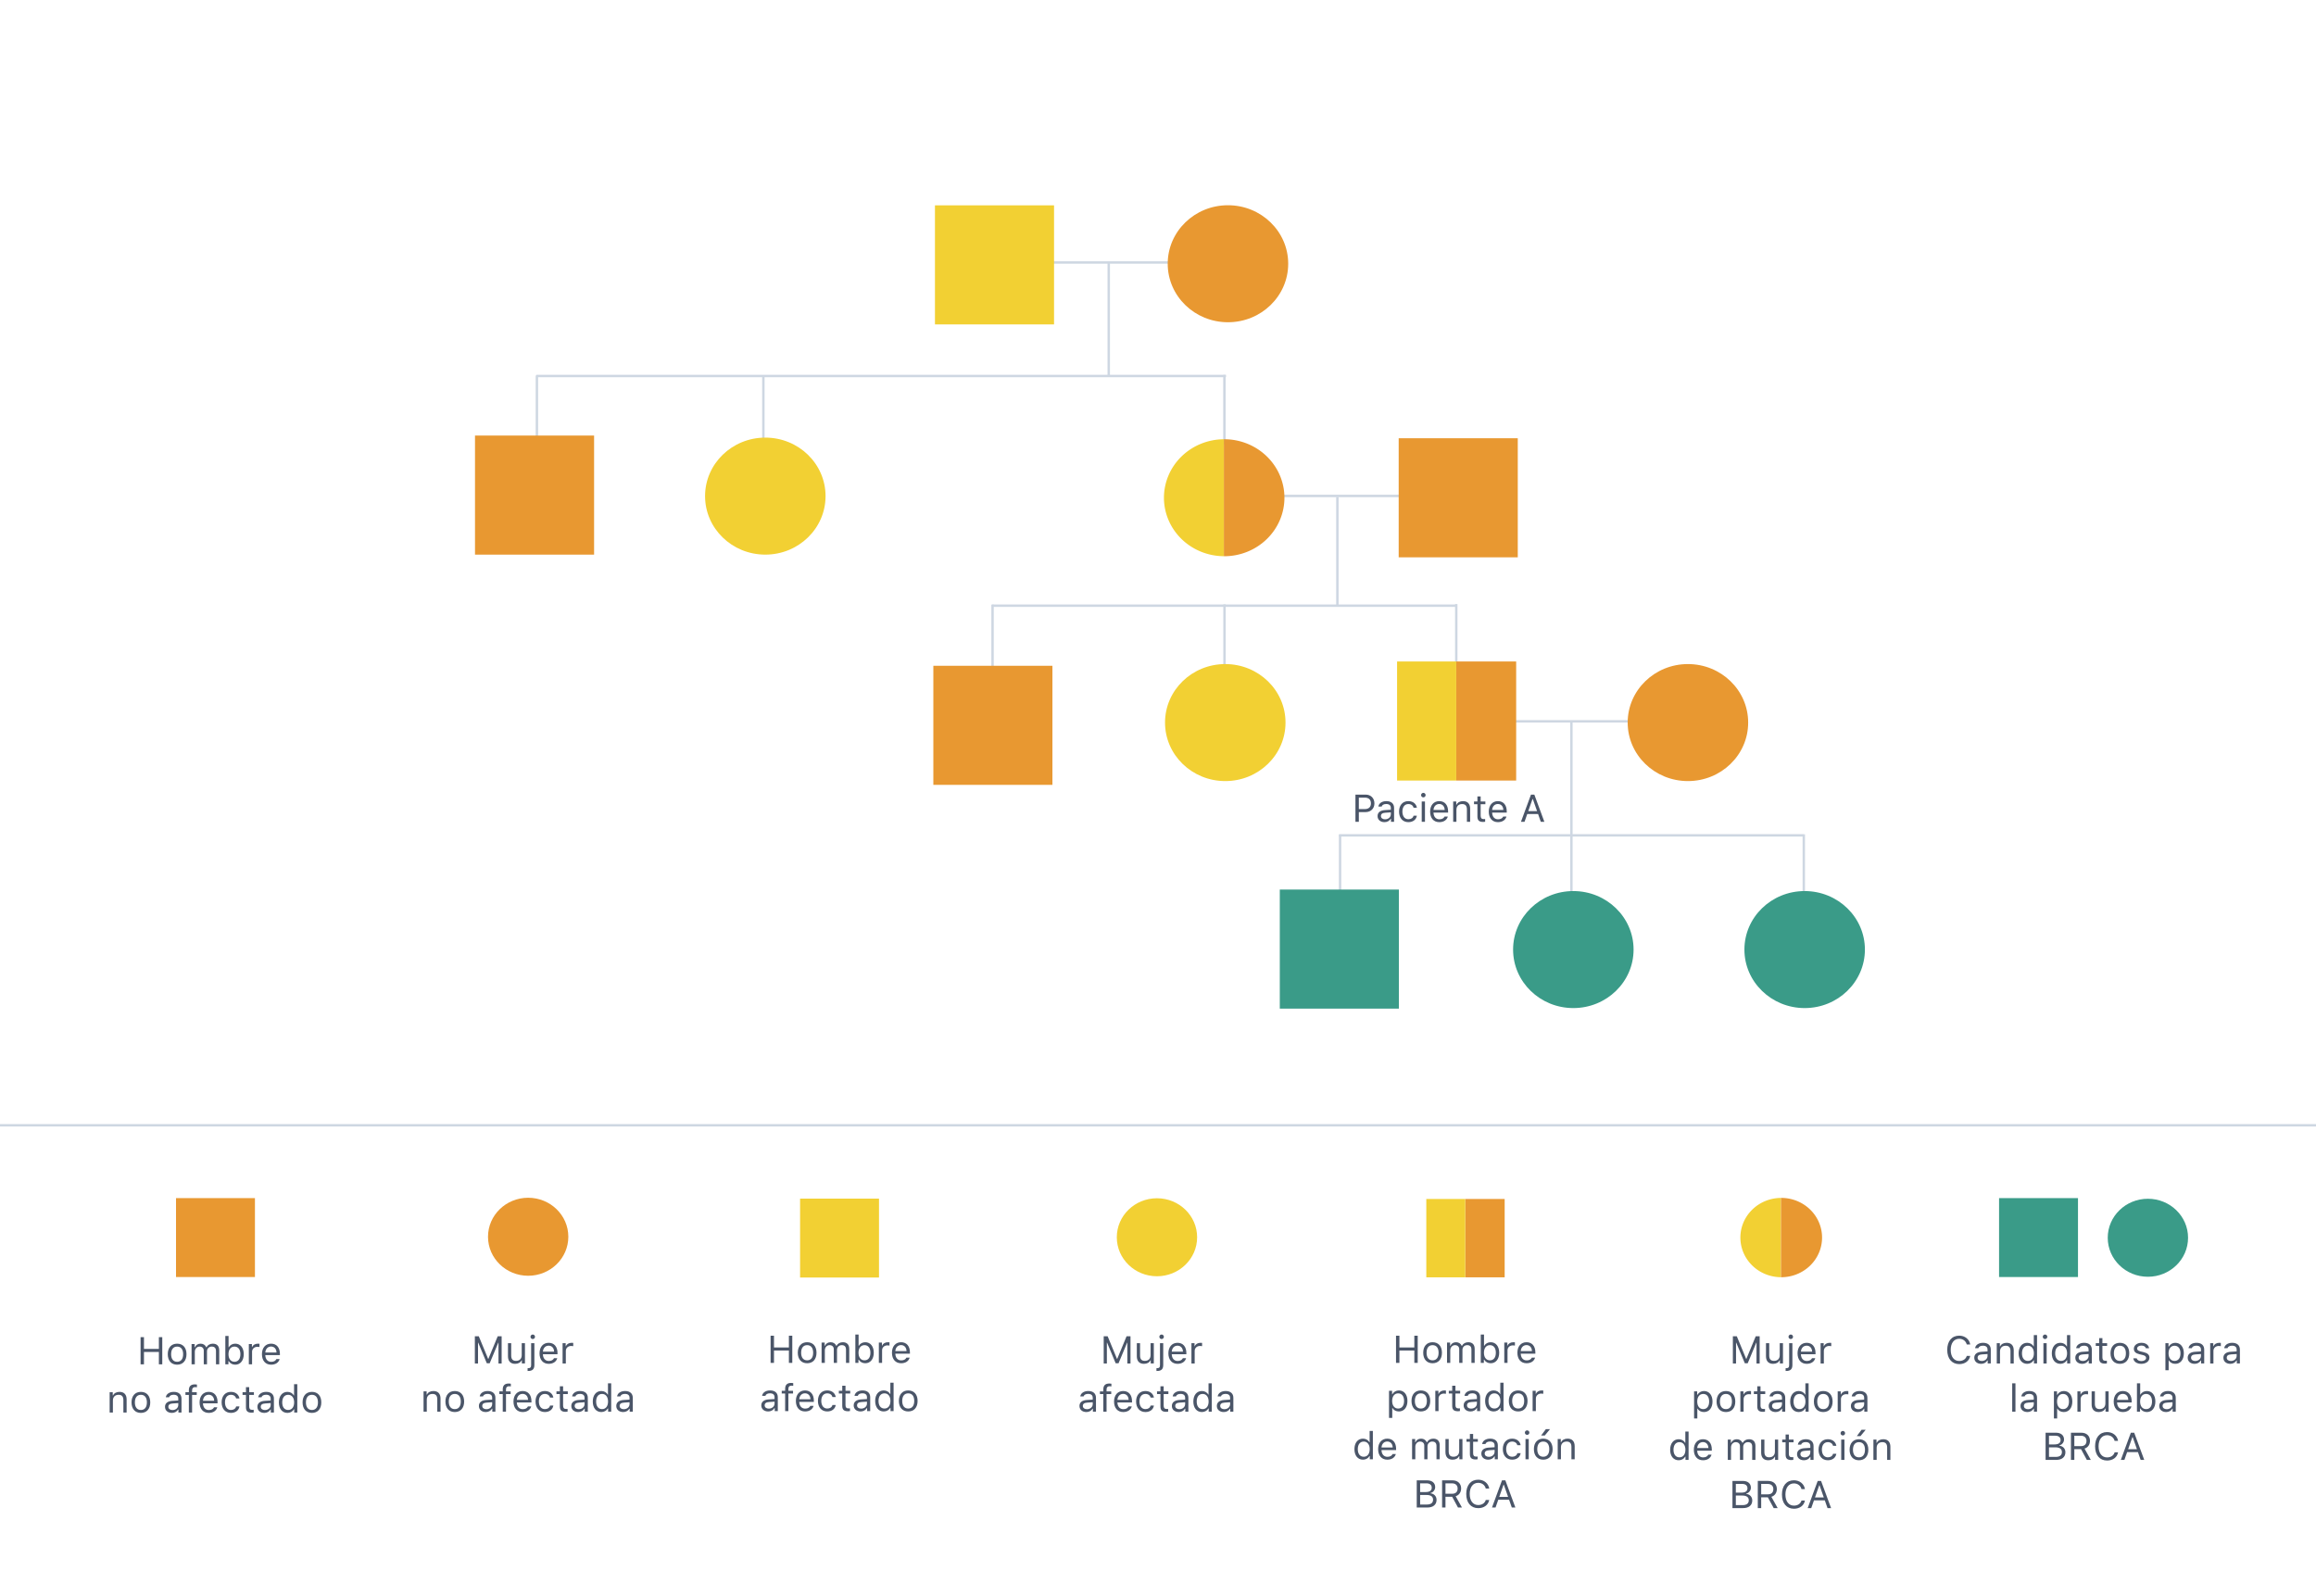 <?xml version="1.0" encoding="UTF-8" standalone="no"?>
<!-- Created with Inkscape (http://www.inkscape.org/) -->

<svg
   version="1.1"
   id="svg132"
   width="960.667"
   height="662"
   viewBox="0 0 960.667 662"
   sodipodi:docname="pancreatic-WhoWeTest-hereditary-risk-chart.svg"
   xml:space="preserve"
   inkscape:version="1.2 (dc2aeda, 2022-05-15)"
   xmlns:inkscape="http://www.inkscape.org/namespaces/inkscape"
   xmlns:sodipodi="http://sodipodi.sourceforge.net/DTD/sodipodi-0.dtd"
   xmlns="http://www.w3.org/2000/svg"
   xmlns:svg="http://www.w3.org/2000/svg"><defs
     id="defs136" /><sodipodi:namedview
     id="namedview134"
     pagecolor="#505050"
     bordercolor="#eeeeee"
     borderopacity="1"
     inkscape:showpageshadow="0"
     inkscape:pageopacity="0"
     inkscape:pagecheckerboard="0"
     inkscape:deskcolor="#505050"
     showgrid="false"
     inkscape:zoom="1"
     inkscape:cx="600.5"
     inkscape:cy="370.5"
     inkscape:window-width="1920"
     inkscape:window-height="951"
     inkscape:window-x="0"
     inkscape:window-y="25"
     inkscape:window-maximized="0"
     inkscape:current-layer="g138" /><g
     inkscape:groupmode="layer"
     inkscape:label="Image"
     id="g138"><rect
       style="fill:#ffffff;stroke-width:2"
       id="rect415"
       width="970.287"
       height="669.621"
       x="-4.301"
       y="-0.765" /><g
       id="g13228"><path
         style="fill:none;stroke:#ced7e2;stroke-width:1px;stroke-linecap:butt;stroke-linejoin:miter;stroke-opacity:1"
         d="m 435.358,108.895 h 49.985"
         id="path1777" /><path
         style="fill:none;stroke:#ced7e2;stroke-width:1px;stroke-linecap:butt;stroke-linejoin:miter;stroke-opacity:1"
         d="M 222.477,155.979 H 508.55"
         id="path1779"
         sodipodi:nodetypes="cc" /><path
         style="fill:none;stroke:#ced7e2;stroke-width:1px;stroke-linecap:butt;stroke-linejoin:miter;stroke-opacity:1"
         d="m 531.311,205.741 h 49.985"
         id="path2054" /><path
         style="fill:none;stroke:#ced7e2;stroke-width:1px;stroke-linecap:butt;stroke-linejoin:miter;stroke-opacity:1"
         d="M 411.482,251.263 H 604.057"
         id="path2056"
         sodipodi:nodetypes="cc" /><path
         style="fill:none;stroke:#ced7e2;stroke-width:1px;stroke-linecap:butt;stroke-linejoin:miter;stroke-opacity:1"
         d="m 626.818,299.239 h 49.985"
         id="path2058" /><path
         style="fill:none;stroke:#ced7e2;stroke-width:1px;stroke-linecap:butt;stroke-linejoin:miter;stroke-opacity:1"
         d="M 555.411,346.546 H 747.986"
         id="path2060"
         sodipodi:nodetypes="cc" /><path
         style="fill:none;stroke:#ced7e2;stroke-width:1px;stroke-linecap:butt;stroke-linejoin:miter;stroke-opacity:1"
         d="M -2.231,466.822 H 964.215"
         id="path2062"
         sodipodi:nodetypes="cc" /><path
         style="fill:none;stroke:#ced7e2;stroke-width:1px;stroke-linecap:butt;stroke-linejoin:miter;stroke-opacity:1"
         d="M 222.7,182.98 V 155.756"
         id="path2064" /><path
         style="fill:none;stroke:#ced7e2;stroke-width:1px;stroke-linecap:butt;stroke-linejoin:miter;stroke-opacity:1"
         d="M 316.645,183.426 V 156.202"
         id="path2066" /><path
         style="fill:none;stroke:#ced7e2;stroke-width:1px;stroke-linecap:butt;stroke-linejoin:miter;stroke-opacity:1"
         d="M 459.904,155.979 V 108.672"
         id="path2068"
         sodipodi:nodetypes="cc" /><path
         style="fill:none;stroke:#ced7e2;stroke-width:1px;stroke-linecap:butt;stroke-linejoin:miter;stroke-opacity:1"
         d="M 554.742,251.263 V 206.187"
         id="path2070"
         sodipodi:nodetypes="cc" /><path
         style="fill:none;stroke:#ced7e2;stroke-width:1px;stroke-linecap:butt;stroke-linejoin:miter;stroke-opacity:1"
         d="M 507.881,184.319 V 155.533"
         id="path2072"
         sodipodi:nodetypes="cc" /><path
         style="fill:#ffffff;fill-opacity:1;stroke:#ced7e2;stroke-width:1px;stroke-linecap:butt;stroke-linejoin:miter;stroke-opacity:1"
         d="M 507.914,276.83 V 250.722"
         id="path2074"
         sodipodi:nodetypes="cc" /><path
         style="fill:none;stroke:#ced7e2;stroke-width:1px;stroke-linecap:butt;stroke-linejoin:miter;stroke-opacity:1"
         d="M 604.057,276.925 V 250.593"
         id="path2076"
         sodipodi:nodetypes="cc" /><path
         style="fill:none;stroke:#ced7e2;stroke-width:1px;stroke-linecap:butt;stroke-linejoin:miter;stroke-opacity:1"
         d="M 411.705,277.371 V 250.816"
         id="path2078"
         sodipodi:nodetypes="cc" /><path
         style="fill:none;stroke:#ced7e2;stroke-width:1px;stroke-linecap:butt;stroke-linejoin:miter;stroke-opacity:1"
         d="M 651.81,371.539 V 299.016"
         id="path2080"
         sodipodi:nodetypes="cc" /><path
         style="fill:none;stroke:#ced7e2;stroke-width:1px;stroke-linecap:butt;stroke-linejoin:miter;stroke-opacity:1"
         d="M 748.209,372.654 V 346.1"
         id="path2082"
         sodipodi:nodetypes="cc" /><path
         style="fill:none;stroke:#ced7e2;stroke-width:1px;stroke-linecap:butt;stroke-linejoin:miter;stroke-opacity:1"
         d="M 555.857,372.877 V 346.323"
         id="path2084"
         sodipodi:nodetypes="cc" /></g><ellipse
       style="fill:#3a9b88;fill-opacity:1;stroke-width:2"
       id="ellipse1667"
       cx="652.612"
       cy="393.923"
       rx="24.989"
       ry="24.27" /><rect
       style="fill:#f2d033;fill-opacity:1;stroke-width:2"
       id="rect2086"
       width="49.396"
       height="49.396"
       x="387.818"
       y="85.183" /><ellipse
       style="fill:#e89831;fill-opacity:1;stroke-width:2"
       id="ellipse2157"
       cx="509.352"
       cy="109.411"
       rx="24.989"
       ry="24.27" /><ellipse
       style="fill:#f2d033;fill-opacity:1;stroke-width:2"
       id="ellipse2159"
       cx="317.447"
       cy="205.811"
       rx="24.989"
       ry="24.27" /><rect
       style="fill:#e89831;fill-opacity:1;stroke-width:2"
       id="rect2161"
       width="49.396"
       height="49.396"
       x="197.028"
       y="180.69" /><rect
       style="fill:#e89831;fill-opacity:1;stroke-width:2"
       id="rect2163"
       width="49.396"
       height="49.396"
       x="580.17"
       y="181.805" /><g
       id="g2235"
       transform="translate(-149.508,55.563)"><path
         id="rect2228"
         style="fill:#f2d033;fill-opacity:1;stroke-width:2"
         d="m 657.164,126.658 a 24.989,24.27 0 0 0 -24.854,24.26 24.989,24.27 0 0 0 24.854,24.26 z" /><path
         id="path2230"
         style="fill:#e89831;fill-opacity:1;stroke-width:2"
         d="m 657.164,126.658 v 48.52 a 24.989,24.27 0 0 0 0.135,0.01 24.989,24.27 0 0 0 24.988,-24.27 24.989,24.27 0 0 0 -24.988,-24.27 24.989,24.27 0 0 0 -0.135,0.01 z" /></g><ellipse
       style="fill:#f2d033;fill-opacity:1;stroke-width:2"
       id="ellipse2237"
       cx="508.237"
       cy="299.755"
       rx="24.989"
       ry="24.27" /><rect
       style="fill:#e89831;fill-opacity:1;stroke-width:2"
       id="rect2239"
       width="49.396"
       height="49.396"
       x="387.148"
       y="276.196" /><ellipse
       style="fill:#e89831;fill-opacity:1;stroke-width:2"
       id="ellipse2293"
       cx="700.143"
       cy="299.755"
       rx="24.989"
       ry="24.27" /><g
       id="g2922"
       transform="translate(-134.557,117.821)"><path
         id="path2779"
         style="fill:#e89831;fill-opacity:1;stroke-width:2"
         d="m 738.604,156.59 v 49.396 h 24.85 v -49.396 z" /><path
         id="rect2709"
         style="fill:#f2d033;fill-opacity:1;stroke-width:2"
         d="m 738.604,156.59 h -24.547 v 49.396 h 24.547 z" /></g><rect
       style="fill:#3a9b88;fill-opacity:1;stroke-width:2"
       id="rect2924"
       width="49.396"
       height="49.396"
       x="530.854"
       y="369.025" /><ellipse
       style="fill:#3a9b88;fill-opacity:1;stroke-width:2"
       id="ellipse2995"
       cx="748.565"
       cy="393.923"
       rx="24.989"
       ry="24.27" /><ellipse
       style="fill:#e89831;fill-opacity:1;stroke-width:2"
       id="ellipse2997"
       cx="219.082"
       cy="513.061"
       rx="16.658"
       ry="16.179" /><rect
       style="fill:#e89831;fill-opacity:1;stroke-width:2"
       id="rect2999"
       width="32.735"
       height="32.735"
       x="73.012"
       y="497.031" /><ellipse
       style="fill:#f2d033;fill-opacity:1;stroke-width:2"
       id="ellipse3070"
       cx="479.904"
       cy="513.269"
       rx="16.658"
       ry="16.179" /><rect
       style="fill:#f2d033;fill-opacity:1;stroke-width:2"
       id="rect3072"
       width="32.735"
       height="32.735"
       x="331.872"
       y="497.239" /><g
       id="g3216"
       transform="matrix(0.658,0,0,0.658,121.775,394.352)"
       style="stroke-width:1.519"><path
         id="path3212"
         style="fill:#e89831;fill-opacity:1;stroke-width:3.037"
         d="m 738.604,156.59 v 49.396 h 24.85 v -49.396 z" /><path
         id="path3214"
         style="fill:#f2d033;fill-opacity:1;stroke-width:3.037"
         d="m 738.604,156.59 h -24.547 v 49.396 h 24.547 z" /></g><g
       id="g3222"
       transform="matrix(0.678,0,0,0.678,293.194,411.074)"
       style="stroke-width:1.475"><path
         id="path3218"
         style="fill:#f2d033;fill-opacity:1;stroke-width:2.951"
         d="m 657.164,126.658 a 24.989,24.27 0 0 0 -24.854,24.26 24.989,24.27 0 0 0 24.854,24.26 z" /><path
         id="path3220"
         style="fill:#e89831;fill-opacity:1;stroke-width:2.951"
         d="m 657.164,126.658 v 48.52 a 24.989,24.27 0 0 0 0.135,0.01 24.989,24.27 0 0 0 24.988,-24.27 24.989,24.27 0 0 0 -24.988,-24.27 24.989,24.27 0 0 0 -0.135,0.01 z" /></g><g
       id="g11140"
       transform="translate(1.013)"><ellipse
         style="fill:#3a9b88;fill-opacity:1;stroke-width:2"
         id="ellipse3950"
         cx="889.926"
         cy="513.477"
         rx="16.658"
         ry="16.179" /><rect
         style="fill:#3a9b88;fill-opacity:1;stroke-width:2"
         id="rect3952"
         width="32.735"
         height="32.735"
         x="828.193"
         y="497.031" /></g><g
       aria-label="Paciente A"
       id="text8416"
       style="font-size:16px;font-family:'SF UI  Text';-inkscape-font-specification:'SF UI  Text';fill:#4a5568"><path
         d="m 562.233,329.642 v 11.273 h 1.406 v -4.023 h 2.836 c 2.117,0 3.625,-1.492 3.625,-3.602 0,-2.148 -1.477,-3.648 -3.609,-3.648 z m 1.406,1.25 h 2.484 c 1.633,0 2.531,0.852 2.531,2.398 0,1.492 -0.93,2.352 -2.531,2.352 h -2.484 z"
         id="path572" /><path
         d="m 574.507,339.885 c -0.977,0 -1.703,-0.5 -1.703,-1.359 0,-0.844 0.562,-1.289 1.844,-1.375 l 2.266,-0.148 v 0.773 c 0,1.203 -1.023,2.109 -2.406,2.109 z m -0.25,1.18 c 1.125,0 2.047,-0.492 2.594,-1.391 h 0.125 v 1.242 h 1.281 v -5.766 c 0,-1.75 -1.148,-2.805 -3.203,-2.805 -1.797,0 -3.125,0.891 -3.305,2.242 h 1.359 c 0.188,-0.664 0.891,-1.047 1.898,-1.047 1.258,0 1.906,0.57 1.906,1.609 v 0.766 l -2.43,0.148 c -1.961,0.117 -3.07,0.984 -3.07,2.492 0,1.539 1.211,2.508 2.844,2.508 z"
         id="path574" /><path
         d="m 587.71,335.072 c -0.234,-1.5 -1.484,-2.727 -3.531,-2.727 -2.359,0 -3.859,1.703 -3.859,4.328 0,2.68 1.508,4.391 3.867,4.391 2.023,0 3.281,-1.141 3.523,-2.688 h -1.359 c -0.25,0.953 -1.039,1.477 -2.172,1.477 -1.5,0 -2.469,-1.234 -2.469,-3.18 0,-1.906 0.953,-3.117 2.469,-3.117 1.211,0 1.953,0.68 2.172,1.516 z"
         id="path576" /><path
         d="m 589.725,340.916 h 1.344 v -8.422 h -1.344 z m 0.672,-10.133 c 0.516,0 0.938,-0.422 0.938,-0.938 0,-0.516 -0.422,-0.938 -0.938,-0.938 -0.516,0 -0.938,0.422 -0.938,0.938 0,0.516 0.422,0.938 0.938,0.938 z"
         id="path578" /><path
         d="m 596.991,333.533 c 1.336,0 2.227,0.984 2.258,2.477 h -4.641 c 0.102,-1.492 1.039,-2.477 2.383,-2.477 z m 2.219,5.203 c -0.352,0.742 -1.086,1.141 -2.172,1.141 -1.43,0 -2.359,-1.055 -2.43,-2.719 v -0.062 h 6.055 v -0.516 c 0,-2.617 -1.383,-4.234 -3.656,-4.234 -2.312,0 -3.797,1.719 -3.797,4.367 0,2.664 1.461,4.352 3.797,4.352 1.844,0 3.141,-0.883 3.547,-2.328 z"
         id="path580" /><path
         d="m 602.772,340.916 h 1.344 v -4.984 c 0,-1.477 0.891,-2.375 2.367,-2.375 1.344,0 1.984,0.719 1.984,2.234 v 5.125 h 1.344 v -5.453 c 0,-2 -1.055,-3.117 -2.945,-3.117 -1.289,0 -2.266,0.547 -2.688,1.477 h -0.125 v -1.328 h -1.281 z"
         id="path582" /><path
         d="m 612.827,330.392 v 2.102 h -1.414 v 1.125 h 1.414 v 5.109 c 0,1.609 0.695,2.25 2.43,2.25 0.266,0 0.508,-0.031 0.773,-0.078 v -1.133 c -0.25,0.023 -0.367,0.031 -0.609,0.031 -0.875,0 -1.25,-0.422 -1.25,-1.414 v -4.766 h 1.953 v -1.125 h -1.953 v -2.102 z"
         id="path584" /><path
         d="m 621.319,333.533 c 1.336,0 2.227,0.984 2.258,2.477 h -4.641 c 0.102,-1.492 1.039,-2.477 2.383,-2.477 z m 2.219,5.203 c -0.352,0.742 -1.086,1.141 -2.172,1.141 -1.43,0 -2.359,-1.055 -2.43,-2.719 v -0.062 h 6.055 v -0.516 c 0,-2.617 -1.383,-4.234 -3.656,-4.234 -2.312,0 -3.797,1.719 -3.797,4.367 0,2.664 1.461,4.352 3.797,4.352 1.844,0 3.141,-0.883 3.547,-2.328 z"
         id="path586" /><path
         d="m 639.116,340.916 h 1.477 l -4.156,-11.273 h -1.391 l -4.156,11.273 h 1.477 l 1.133,-3.227 h 4.484 z m -3.438,-9.453 h 0.125 l 1.766,5.031 h -3.656 z"
         id="path588" /></g><g
       aria-label="Hombre 
no afectado"
       id="text10333"
       style="font-size:16px;font-family:'SF UI  Text';-inkscape-font-specification:'SF UI  Text';fill:#4a5568"><path
         d="m 67.309,565.983 v -11.273 h -1.406 v 4.875 h -6.188 v -4.875 h -1.406 v 11.273 h 1.406 v -5.133 h 6.188 v 5.133 z"
         id="path609" /><path
         d="m 73.473,564.921 c -1.594,0 -2.492,-1.156 -2.492,-3.148 0,-2 0.898,-3.148 2.492,-3.148 1.594,0 2.492,1.148 2.492,3.148 0,1.992 -0.898,3.148 -2.492,3.148 z m 0,1.211 c 2.398,0 3.883,-1.656 3.883,-4.359 0,-2.711 -1.484,-4.359 -3.883,-4.359 -2.398,0 -3.883,1.648 -3.883,4.359 0,2.703 1.484,4.359 3.883,4.359 z"
         id="path611" /><path
         d="m 79.465,565.983 h 1.344 v -5.219 c 0,-1.188 0.852,-2.141 1.953,-2.141 1.062,0 1.758,0.641 1.758,1.641 v 5.719 h 1.344 v -5.414 c 0,-1.07 0.781,-1.945 1.953,-1.945 1.188,0 1.773,0.609 1.773,1.852 v 5.508 h 1.344 v -5.82 c 0,-1.766 -0.961,-2.75 -2.68,-2.75 -1.164,0 -2.125,0.586 -2.578,1.477 h -0.125 c -0.391,-0.875 -1.188,-1.477 -2.328,-1.477 -1.125,0 -1.969,0.539 -2.352,1.477 h -0.125 v -1.328 h -1.281 z"
         id="path613" /><path
         d="m 97.574,566.132 c 2.133,0 3.531,-1.727 3.531,-4.359 0,-2.648 -1.391,-4.359 -3.531,-4.359 -1.156,0 -2.18,0.57 -2.641,1.477 h -0.125 v -4.672 h -1.344 v 11.766 h 1.281 v -1.344 h 0.125 c 0.531,0.938 1.531,1.492 2.703,1.492 z m -0.312,-7.508 c 1.539,0 2.453,1.18 2.453,3.148 0,1.969 -0.914,3.148 -2.453,3.148 -1.531,0 -2.484,-1.203 -2.484,-3.148 0,-1.945 0.953,-3.148 2.484,-3.148 z"
         id="path615" /><path
         d="m 103.215,565.983 h 1.344 v -5.219 c 0,-1.188 0.93,-2.047 2.211,-2.047 0.266,0 0.75,0.047 0.859,0.078 v -1.344 c -0.172,-0.023 -0.453,-0.039 -0.672,-0.039 -1.117,0 -2.086,0.578 -2.336,1.398 h -0.125 v -1.25 h -1.281 z"
         id="path617" /><path
         d="m 112.434,558.6 c 1.336,0 2.227,0.984 2.258,2.477 h -4.641 c 0.102,-1.492 1.039,-2.477 2.383,-2.477 z m 2.219,5.203 c -0.352,0.742 -1.086,1.141 -2.172,1.141 -1.43,0 -2.359,-1.055 -2.43,-2.719 v -0.062 h 6.055 v -0.516 c 0,-2.617 -1.383,-4.234 -3.656,-4.234 -2.312,0 -3.797,1.719 -3.797,4.367 0,2.664 1.461,4.352 3.797,4.352 1.844,0 3.141,-0.883 3.547,-2.328 z"
         id="path619" /><path
         d="m 45.485,585.983 h 1.344 v -4.984 c 0,-1.477 0.891,-2.375 2.367,-2.375 1.344,0 1.984,0.719 1.984,2.234 v 5.125 h 1.344 v -5.453 c 0,-2 -1.055,-3.117 -2.945,-3.117 -1.289,0 -2.266,0.547 -2.688,1.477 h -0.125 v -1.328 h -1.281 z"
         id="path621" /><path
         d="m 58.438,584.921 c -1.594,0 -2.492,-1.156 -2.492,-3.148 0,-2 0.898,-3.148 2.492,-3.148 1.594,0 2.492,1.148 2.492,3.148 0,1.992 -0.898,3.148 -2.492,3.148 z m 0,1.211 c 2.398,0 3.883,-1.656 3.883,-4.359 0,-2.711 -1.484,-4.359 -3.883,-4.359 -2.398,0 -3.883,1.648 -3.883,4.359 0,2.703 1.484,4.359 3.883,4.359 z"
         id="path623" /><path
         d="m 71.539,584.952 c -0.977,0 -1.703,-0.5 -1.703,-1.359 0,-0.844 0.562,-1.289 1.844,-1.375 l 2.266,-0.148 v 0.773 c 0,1.203 -1.023,2.109 -2.406,2.109 z m -0.25,1.18 c 1.125,0 2.047,-0.492 2.594,-1.391 h 0.125 v 1.242 h 1.281 v -5.766 c 0,-1.75 -1.148,-2.805 -3.203,-2.805 -1.797,0 -3.125,0.891 -3.305,2.242 h 1.359 c 0.188,-0.664 0.891,-1.047 1.898,-1.047 1.258,0 1.906,0.57 1.906,1.609 v 0.766 l -2.43,0.148 c -1.961,0.117 -3.07,0.984 -3.07,2.492 0,1.539 1.211,2.508 2.844,2.508 z"
         id="path625" /><path
         d="m 78.336,585.983 h 1.344 v -7.297 h 1.93 v -1.125 h -1.93 v -0.781 c 0,-0.945 0.453,-1.352 1.258,-1.352 0.266,0 0.57,0.031 0.75,0.07 v -1.125 c -0.328,-0.055 -0.562,-0.078 -0.828,-0.078 -1.625,0 -2.523,0.719 -2.523,2.445 v 0.82 h -1.414 v 1.125 h 1.414 z"
         id="path627" /><path
         d="m 86.571,578.6 c 1.336,0 2.227,0.984 2.258,2.477 h -4.641 c 0.102,-1.492 1.039,-2.477 2.383,-2.477 z m 2.219,5.203 c -0.352,0.742 -1.086,1.141 -2.172,1.141 -1.43,0 -2.359,-1.055 -2.43,-2.719 v -0.062 h 6.055 v -0.516 c 0,-2.617 -1.383,-4.234 -3.656,-4.234 -2.312,0 -3.797,1.719 -3.797,4.367 0,2.664 1.461,4.352 3.797,4.352 1.844,0 3.141,-0.883 3.547,-2.328 z"
         id="path629" /><path
         d="m 99.321,580.139 c -0.234,-1.5 -1.484,-2.727 -3.531,-2.727 -2.359,0 -3.859,1.703 -3.859,4.328 0,2.68 1.508,4.391 3.867,4.391 2.023,0 3.281,-1.141 3.523,-2.688 h -1.359 c -0.25,0.953 -1.039,1.477 -2.172,1.477 -1.5,0 -2.469,-1.234 -2.469,-3.18 0,-1.906 0.953,-3.117 2.469,-3.117 1.211,0 1.953,0.68 2.172,1.516 z"
         id="path631" /><path
         d="m 102.024,575.46 v 2.102 h -1.414 v 1.125 h 1.414 v 5.109 c 0,1.609 0.695,2.25 2.43,2.25 0.266,0 0.508,-0.031 0.773,-0.078 v -1.133 c -0.25,0.023 -0.367,0.031 -0.609,0.031 -0.875,0 -1.25,-0.422 -1.25,-1.414 v -4.766 h 1.953 v -1.125 h -1.953 v -2.102 z"
         id="path633" /><path
         d="m 109.867,584.952 c -0.977,0 -1.703,-0.5 -1.703,-1.359 0,-0.844 0.562,-1.289 1.844,-1.375 l 2.266,-0.148 v 0.773 c 0,1.203 -1.023,2.109 -2.406,2.109 z m -0.25,1.18 c 1.125,0 2.047,-0.492 2.594,-1.391 h 0.125 v 1.242 h 1.281 v -5.766 c 0,-1.75 -1.148,-2.805 -3.203,-2.805 -1.797,0 -3.125,0.891 -3.305,2.242 h 1.359 c 0.188,-0.664 0.891,-1.047 1.898,-1.047 1.258,0 1.906,0.57 1.906,1.609 v 0.766 l -2.43,0.148 c -1.961,0.117 -3.07,0.984 -3.07,2.492 0,1.539 1.211,2.508 2.844,2.508 z"
         id="path635" /><path
         d="m 119.219,586.132 c 1.164,0 2.164,-0.555 2.695,-1.492 h 0.125 v 1.344 h 1.281 v -11.766 h -1.344 v 4.672 h -0.117 c -0.477,-0.922 -1.469,-1.477 -2.641,-1.477 -2.141,0 -3.539,1.719 -3.539,4.359 0,2.648 1.383,4.359 3.539,4.359 z m 0.312,-7.508 c 1.523,0 2.477,1.219 2.477,3.148 0,1.945 -0.945,3.148 -2.477,3.148 -1.539,0 -2.461,-1.18 -2.461,-3.148 0,-1.961 0.93,-3.148 2.461,-3.148 z"
         id="path637" /><path
         d="m 129.391,584.921 c -1.594,0 -2.492,-1.156 -2.492,-3.148 0,-2 0.898,-3.148 2.492,-3.148 1.594,0 2.492,1.148 2.492,3.148 0,1.992 -0.898,3.148 -2.492,3.148 z m 0,1.211 c 2.398,0 3.883,-1.656 3.883,-4.359 0,-2.711 -1.484,-4.359 -3.883,-4.359 -2.398,0 -3.883,1.648 -3.883,4.359 0,2.703 1.484,4.359 3.883,4.359 z"
         id="path639" /></g><g
       aria-label="Mujer 
no afectada"
       id="text11067"
       style="font-size:16px;font-family:'SF UI  Text';-inkscape-font-specification:'SF UI  Text';fill:#4a5568"><path
         d="m 198.281,565.628 v -8.609 h 0.094 l 3.555,8.531 h 1.188 l 3.555,-8.531 h 0.094 v 8.609 h 1.312 v -11.273 h -1.633 l -3.859,9.328 h -0.125 l -3.859,-9.328 h -1.633 v 11.273 z"
         id="path674" /><path
         d="m 217.75,557.206 h -1.344 v 4.984 c 0,1.477 -0.891,2.359 -2.375,2.359 -1.344,0 -1.984,-0.703 -1.984,-2.219 v -5.125 h -1.344 v 5.453 c 0,1.992 1.062,3.117 2.953,3.117 1.289,0 2.266,-0.531 2.688,-1.469 h 0.125 v 1.32 H 217.75 Z"
         id="path676" /><path
         d="m 221.656,557.206 h -1.344 v 9.078 c 0,0.93 -0.312,1.305 -1.266,1.305 h -0.203 v 1.148 h 0.234 c 1.766,0 2.578,-0.742 2.578,-2.477 z m -0.672,-1.711 c 0.516,0 0.938,-0.422 0.938,-0.938 0,-0.516 -0.422,-0.938 -0.938,-0.938 -0.516,0 -0.938,0.422 -0.938,0.938 0,0.516 0.422,0.938 0.938,0.938 z"
         id="path678" /><path
         d="m 227.578,558.245 c 1.336,0 2.227,0.984 2.258,2.477 h -4.641 c 0.102,-1.492 1.039,-2.477 2.383,-2.477 z m 2.219,5.203 c -0.352,0.742 -1.086,1.141 -2.172,1.141 -1.43,0 -2.359,-1.055 -2.43,-2.719 v -0.062 H 231.25 v -0.516 c 0,-2.617 -1.383,-4.234 -3.656,-4.234 -2.312,0 -3.797,1.719 -3.797,4.367 0,2.664 1.461,4.352 3.797,4.352 1.844,0 3.141,-0.883 3.547,-2.328 z"
         id="path680" /><path
         d="m 233.359,565.628 h 1.344 v -5.219 c 0,-1.188 0.93,-2.047 2.211,-2.047 0.266,0 0.75,0.047 0.859,0.078 v -1.344 c -0.172,-0.023 -0.453,-0.039 -0.672,-0.039 -1.117,0 -2.086,0.578 -2.336,1.398 h -0.125 v -1.25 h -1.281 z"
         id="path682" /><path
         d="m 175.688,585.628 h 1.344 v -4.984 c 0,-1.477 0.891,-2.375 2.367,-2.375 1.344,0 1.984,0.719 1.984,2.234 v 5.125 h 1.344 v -5.453 c 0,-2 -1.055,-3.117 -2.945,-3.117 -1.289,0 -2.266,0.547 -2.688,1.477 h -0.125 v -1.328 h -1.281 z"
         id="path684" /><path
         d="m 188.641,584.566 c -1.594,0 -2.492,-1.156 -2.492,-3.148 0,-2 0.898,-3.148 2.492,-3.148 1.594,0 2.492,1.148 2.492,3.148 0,1.992 -0.898,3.148 -2.492,3.148 z m 0,1.211 c 2.398,0 3.883,-1.656 3.883,-4.359 0,-2.711 -1.484,-4.359 -3.883,-4.359 -2.398,0 -3.883,1.648 -3.883,4.359 0,2.703 1.484,4.359 3.883,4.359 z"
         id="path686" /><path
         d="m 201.742,584.597 c -0.977,0 -1.703,-0.5 -1.703,-1.359 0,-0.844 0.562,-1.289 1.844,-1.375 l 2.266,-0.148 v 0.773 c 0,1.203 -1.023,2.109 -2.406,2.109 z m -0.25,1.18 c 1.125,0 2.047,-0.492 2.594,-1.391 h 0.125 v 1.242 h 1.281 v -5.766 c 0,-1.75 -1.148,-2.805 -3.203,-2.805 -1.797,0 -3.125,0.891 -3.305,2.242 h 1.359 c 0.188,-0.664 0.891,-1.047 1.898,-1.047 1.258,0 1.906,0.57 1.906,1.609 v 0.766 l -2.43,0.148 c -1.961,0.117 -3.07,0.984 -3.07,2.492 0,1.539 1.211,2.508 2.844,2.508 z"
         id="path688" /><path
         d="m 208.539,585.628 h 1.344 v -7.297 h 1.93 v -1.125 h -1.93 v -0.781 c 0,-0.945 0.453,-1.352 1.258,-1.352 0.266,0 0.57,0.031 0.75,0.07 v -1.125 c -0.328,-0.055 -0.562,-0.078 -0.828,-0.078 -1.625,0 -2.523,0.719 -2.523,2.445 v 0.82 H 207.125 v 1.125 h 1.414 z"
         id="path690" /><path
         d="m 216.773,578.245 c 1.336,0 2.227,0.984 2.258,2.477 h -4.641 c 0.102,-1.492 1.039,-2.477 2.383,-2.477 z m 2.219,5.203 c -0.352,0.742 -1.086,1.141 -2.172,1.141 -1.43,0 -2.359,-1.055 -2.43,-2.719 v -0.062 h 6.055 v -0.516 c 0,-2.617 -1.383,-4.234 -3.656,-4.234 -2.312,0 -3.797,1.719 -3.797,4.367 0,2.664 1.461,4.352 3.797,4.352 1.844,0 3.141,-0.883 3.547,-2.328 z"
         id="path692" /><path
         d="m 229.523,579.784 c -0.234,-1.5 -1.484,-2.727 -3.531,-2.727 -2.359,0 -3.859,1.703 -3.859,4.328 0,2.68 1.508,4.391 3.867,4.391 2.023,0 3.281,-1.141 3.523,-2.688 h -1.359 c -0.25,0.953 -1.039,1.477 -2.172,1.477 -1.5,0 -2.469,-1.234 -2.469,-3.18 0,-1.906 0.953,-3.117 2.469,-3.117 1.211,0 1.953,0.68 2.172,1.516 z"
         id="path694" /><path
         d="m 232.227,575.105 v 2.102 h -1.414 v 1.125 h 1.414 v 5.109 c 0,1.609 0.695,2.25 2.43,2.25 0.266,0 0.508,-0.031 0.773,-0.078 v -1.133 c -0.25,0.023 -0.367,0.031 -0.609,0.031 -0.875,0 -1.25,-0.422 -1.25,-1.414 v -4.766 h 1.953 v -1.125 h -1.953 v -2.102 z"
         id="path696" /><path
         d="m 240.07,584.597 c -0.977,0 -1.703,-0.5 -1.703,-1.359 0,-0.844 0.562,-1.289 1.844,-1.375 l 2.266,-0.148 v 0.773 c 0,1.203 -1.023,2.109 -2.406,2.109 z m -0.25,1.18 c 1.125,0 2.047,-0.492 2.594,-1.391 h 0.125 v 1.242 h 1.281 v -5.766 c 0,-1.75 -1.148,-2.805 -3.203,-2.805 -1.797,0 -3.125,0.891 -3.305,2.242 h 1.359 c 0.188,-0.664 0.891,-1.047 1.898,-1.047 1.258,0 1.906,0.57 1.906,1.609 v 0.766 l -2.43,0.148 c -1.961,0.117 -3.07,0.984 -3.07,2.492 0,1.539 1.211,2.508 2.844,2.508 z"
         id="path698" /><path
         d="m 249.422,585.776 c 1.164,0 2.164,-0.555 2.695,-1.492 h 0.125 v 1.344 h 1.281 v -11.766 h -1.344 v 4.672 h -0.117 c -0.477,-0.922 -1.469,-1.477 -2.641,-1.477 -2.141,0 -3.539,1.719 -3.539,4.359 0,2.648 1.383,4.359 3.539,4.359 z m 0.312,-7.508 c 1.523,0 2.477,1.219 2.477,3.148 0,1.945 -0.945,3.148 -2.477,3.148 -1.539,0 -2.461,-1.18 -2.461,-3.148 0,-1.961 0.93,-3.148 2.461,-3.148 z"
         id="path700" /><path
         d="m 258.727,584.597 c -0.977,0 -1.703,-0.5 -1.703,-1.359 0,-0.844 0.562,-1.289 1.844,-1.375 l 2.266,-0.148 v 0.773 c 0,1.203 -1.023,2.109 -2.406,2.109 z m -0.25,1.18 c 1.125,0 2.047,-0.492 2.594,-1.391 h 0.125 v 1.242 h 1.281 v -5.766 c 0,-1.75 -1.148,-2.805 -3.203,-2.805 -1.797,0 -3.125,0.891 -3.305,2.242 h 1.359 c 0.188,-0.664 0.891,-1.047 1.898,-1.047 1.258,0 1.906,0.57 1.906,1.609 v 0.766 l -2.43,0.148 c -1.961,0.117 -3.07,0.984 -3.07,2.492 0,1.539 1.211,2.508 2.844,2.508 z"
         id="path702" /></g><g
       aria-label="Hombre
afectado"
       id="text11073"
       style="font-size:16px;font-family:'SF UI  Text';-inkscape-font-specification:'SF UI  Text';fill:#4a5568"><path
         d="m 328.638,565.386 v -11.273 h -1.406 v 4.875 h -6.188 v -4.875 h -1.406 v 11.273 h 1.406 v -5.133 h 6.188 v 5.133 z"
         id="path735" /><path
         d="m 334.802,564.323 c -1.594,0 -2.492,-1.156 -2.492,-3.148 0,-2 0.898,-3.148 2.492,-3.148 1.594,0 2.492,1.148 2.492,3.148 0,1.992 -0.898,3.148 -2.492,3.148 z m 0,1.211 c 2.398,0 3.883,-1.656 3.883,-4.359 0,-2.711 -1.484,-4.359 -3.883,-4.359 -2.398,0 -3.883,1.648 -3.883,4.359 0,2.703 1.484,4.359 3.883,4.359 z"
         id="path737" /><path
         d="m 340.794,565.386 h 1.344 v -5.219 c 0,-1.188 0.852,-2.141 1.953,-2.141 1.062,0 1.758,0.641 1.758,1.641 v 5.719 h 1.344 v -5.414 c 0,-1.07 0.781,-1.945 1.953,-1.945 1.188,0 1.773,0.609 1.773,1.852 v 5.508 h 1.344 v -5.82 c 0,-1.766 -0.961,-2.75 -2.68,-2.75 -1.164,0 -2.125,0.586 -2.578,1.477 h -0.125 c -0.391,-0.875 -1.188,-1.477 -2.328,-1.477 -1.125,0 -1.969,0.539 -2.352,1.477 h -0.125 v -1.328 h -1.281 z"
         id="path739" /><path
         d="m 358.903,565.534 c 2.133,0 3.531,-1.727 3.531,-4.359 0,-2.648 -1.391,-4.359 -3.531,-4.359 -1.156,0 -2.18,0.57 -2.641,1.477 h -0.125 v -4.672 h -1.344 v 11.766 h 1.281 v -1.344 h 0.125 c 0.531,0.938 1.531,1.492 2.703,1.492 z m -0.312,-7.508 c 1.539,0 2.453,1.18 2.453,3.148 0,1.969 -0.914,3.148 -2.453,3.148 -1.531,0 -2.484,-1.203 -2.484,-3.148 0,-1.945 0.953,-3.148 2.484,-3.148 z"
         id="path741" /><path
         d="m 364.544,565.386 h 1.344 v -5.219 c 0,-1.188 0.93,-2.047 2.211,-2.047 0.266,0 0.75,0.047 0.859,0.078 v -1.344 c -0.172,-0.023 -0.453,-0.039 -0.672,-0.039 -1.117,0 -2.086,0.578 -2.336,1.398 h -0.125 v -1.25 h -1.281 z"
         id="path743" /><path
         d="m 373.763,558.003 c 1.336,0 2.227,0.984 2.258,2.477 h -4.641 c 0.102,-1.492 1.039,-2.477 2.383,-2.477 z m 2.219,5.203 c -0.352,0.742 -1.086,1.141 -2.172,1.141 -1.43,0 -2.359,-1.055 -2.43,-2.719 v -0.062 h 6.055 v -0.516 c 0,-2.617 -1.383,-4.234 -3.656,-4.234 -2.312,0 -3.797,1.719 -3.797,4.367 0,2.664 1.461,4.352 3.797,4.352 1.844,0 3.141,-0.883 3.547,-2.328 z"
         id="path745" /><path
         d="m 318.88,584.355 c -0.977,0 -1.703,-0.5 -1.703,-1.359 0,-0.844 0.562,-1.289 1.844,-1.375 l 2.266,-0.148 v 0.773 c 0,1.203 -1.023,2.109 -2.406,2.109 z m -0.25,1.18 c 1.125,0 2.047,-0.492 2.594,-1.391 h 0.125 v 1.242 h 1.281 v -5.766 c 0,-1.75 -1.148,-2.805 -3.203,-2.805 -1.797,0 -3.125,0.891 -3.305,2.242 h 1.359 c 0.188,-0.664 0.891,-1.047 1.898,-1.047 1.258,0 1.906,0.57 1.906,1.609 v 0.766 l -2.43,0.148 c -1.961,0.117 -3.07,0.984 -3.07,2.492 0,1.539 1.211,2.508 2.844,2.508 z"
         id="path747" /><path
         d="m 325.677,585.386 h 1.344 v -7.297 h 1.93 v -1.125 h -1.93 v -0.781 c 0,-0.945 0.453,-1.352 1.258,-1.352 0.266,0 0.57,0.031 0.75,0.07 v -1.125 c -0.328,-0.055 -0.562,-0.078 -0.828,-0.078 -1.625,0 -2.523,0.719 -2.523,2.445 v 0.82 h -1.414 v 1.125 h 1.414 z"
         id="path749" /><path
         d="m 333.911,578.003 c 1.336,0 2.227,0.984 2.258,2.477 h -4.641 c 0.102,-1.492 1.039,-2.477 2.383,-2.477 z m 2.219,5.203 c -0.352,0.742 -1.086,1.141 -2.172,1.141 -1.43,0 -2.359,-1.055 -2.43,-2.719 v -0.062 h 6.055 v -0.516 c 0,-2.617 -1.383,-4.234 -3.656,-4.234 -2.312,0 -3.797,1.719 -3.797,4.367 0,2.664 1.461,4.352 3.797,4.352 1.844,0 3.141,-0.883 3.547,-2.328 z"
         id="path751" /><path
         d="m 346.661,579.542 c -0.234,-1.5 -1.484,-2.727 -3.531,-2.727 -2.359,0 -3.859,1.703 -3.859,4.328 0,2.68 1.508,4.391 3.867,4.391 2.023,0 3.281,-1.141 3.523,-2.688 h -1.359 c -0.25,0.953 -1.039,1.477 -2.172,1.477 -1.5,0 -2.469,-1.234 -2.469,-3.18 0,-1.906 0.953,-3.117 2.469,-3.117 1.211,0 1.953,0.68 2.172,1.516 z"
         id="path753" /><path
         d="m 349.364,574.862 v 2.102 h -1.414 v 1.125 h 1.414 v 5.109 c 0,1.609 0.695,2.25 2.43,2.25 0.266,0 0.508,-0.031 0.773,-0.078 v -1.133 c -0.25,0.023 -0.367,0.031 -0.609,0.031 -0.875,0 -1.25,-0.422 -1.25,-1.414 v -4.766 h 1.953 v -1.125 h -1.953 v -2.102 z"
         id="path755" /><path
         d="m 357.208,584.355 c -0.977,0 -1.703,-0.5 -1.703,-1.359 0,-0.844 0.562,-1.289 1.844,-1.375 l 2.266,-0.148 v 0.773 c 0,1.203 -1.023,2.109 -2.406,2.109 z m -0.25,1.18 c 1.125,0 2.047,-0.492 2.594,-1.391 h 0.125 v 1.242 h 1.281 v -5.766 c 0,-1.75 -1.148,-2.805 -3.203,-2.805 -1.797,0 -3.125,0.891 -3.305,2.242 h 1.359 c 0.188,-0.664 0.891,-1.047 1.898,-1.047 1.258,0 1.906,0.57 1.906,1.609 v 0.766 l -2.43,0.148 c -1.961,0.117 -3.07,0.984 -3.07,2.492 0,1.539 1.211,2.508 2.844,2.508 z"
         id="path757" /><path
         d="m 366.56,585.534 c 1.164,0 2.164,-0.555 2.695,-1.492 h 0.125 v 1.344 h 1.281 v -11.766 h -1.344 v 4.672 h -0.117 c -0.477,-0.922 -1.469,-1.477 -2.641,-1.477 -2.141,0 -3.539,1.719 -3.539,4.359 0,2.648 1.383,4.359 3.539,4.359 z m 0.312,-7.508 c 1.523,0 2.477,1.219 2.477,3.148 0,1.945 -0.945,3.148 -2.477,3.148 -1.539,0 -2.461,-1.18 -2.461,-3.148 0,-1.961 0.93,-3.148 2.461,-3.148 z"
         id="path759" /><path
         d="m 376.731,584.323 c -1.594,0 -2.492,-1.156 -2.492,-3.148 0,-2 0.898,-3.148 2.492,-3.148 1.594,0 2.492,1.148 2.492,3.148 0,1.992 -0.898,3.148 -2.492,3.148 z m 0,1.211 c 2.398,0 3.883,-1.656 3.883,-4.359 0,-2.711 -1.484,-4.359 -3.883,-4.359 -2.398,0 -3.883,1.648 -3.883,4.359 0,2.703 1.484,4.359 3.883,4.359 z"
         id="path761" /></g><g
       aria-label="Mujer 
afectada"
       id="text11093"
       style="font-size:16px;font-family:'SF UI  Text';-inkscape-font-specification:'SF UI  Text';fill:#4a5568"><path
         d="m 459.127,565.628 v -8.609 h 0.094 l 3.555,8.531 h 1.188 l 3.555,-8.531 h 0.094 v 8.609 h 1.312 v -11.273 h -1.633 l -3.859,9.328 h -0.125 l -3.859,-9.328 h -1.633 v 11.273 z"
         id="path792" /><path
         d="m 478.596,557.206 h -1.344 v 4.984 c 0,1.477 -0.891,2.359 -2.375,2.359 -1.344,0 -1.984,-0.703 -1.984,-2.219 v -5.125 h -1.344 v 5.453 c 0,1.992 1.062,3.117 2.953,3.117 1.289,0 2.266,-0.531 2.688,-1.469 h 0.125 v 1.32 h 1.281 z"
         id="path794" /><path
         d="m 482.502,557.206 h -1.344 v 9.078 c 0,0.93 -0.312,1.305 -1.266,1.305 h -0.203 v 1.148 h 0.234 c 1.766,0 2.578,-0.742 2.578,-2.477 z m -0.672,-1.711 c 0.516,0 0.938,-0.422 0.938,-0.938 0,-0.516 -0.422,-0.938 -0.938,-0.938 -0.516,0 -0.938,0.422 -0.938,0.938 0,0.516 0.422,0.938 0.938,0.938 z"
         id="path796" /><path
         d="m 488.424,558.245 c 1.336,0 2.227,0.984 2.258,2.477 h -4.641 c 0.102,-1.492 1.039,-2.477 2.383,-2.477 z m 2.219,5.203 c -0.352,0.742 -1.086,1.141 -2.172,1.141 -1.43,0 -2.359,-1.055 -2.43,-2.719 v -0.062 h 6.055 v -0.516 c 0,-2.617 -1.383,-4.234 -3.656,-4.234 -2.312,0 -3.797,1.719 -3.797,4.367 0,2.664 1.461,4.352 3.797,4.352 1.844,0 3.141,-0.883 3.547,-2.328 z"
         id="path798" /><path
         d="m 494.205,565.628 h 1.344 v -5.219 c 0,-1.188 0.93,-2.047 2.211,-2.047 0.266,0 0.75,0.047 0.859,0.078 v -1.344 c -0.172,-0.023 -0.453,-0.039 -0.672,-0.039 -1.117,0 -2.086,0.578 -2.336,1.398 h -0.125 v -1.25 h -1.281 z"
         id="path800" /><path
         d="m 450.857,584.597 c -0.977,0 -1.703,-0.5 -1.703,-1.359 0,-0.844 0.562,-1.289 1.844,-1.375 l 2.266,-0.148 v 0.773 c 0,1.203 -1.023,2.109 -2.406,2.109 z m -0.25,1.18 c 1.125,0 2.047,-0.492 2.594,-1.391 h 0.125 v 1.242 h 1.281 v -5.766 c 0,-1.75 -1.148,-2.805 -3.203,-2.805 -1.797,0 -3.125,0.891 -3.305,2.242 h 1.359 c 0.188,-0.664 0.891,-1.047 1.898,-1.047 1.258,0 1.906,0.57 1.906,1.609 v 0.766 l -2.43,0.148 c -1.961,0.117 -3.07,0.984 -3.07,2.492 0,1.539 1.211,2.508 2.844,2.508 z"
         id="path802" /><path
         d="m 457.654,585.628 h 1.344 v -7.297 h 1.93 v -1.125 h -1.93 v -0.781 c 0,-0.945 0.453,-1.352 1.258,-1.352 0.266,0 0.57,0.031 0.75,0.07 v -1.125 c -0.328,-0.055 -0.562,-0.078 -0.828,-0.078 -1.625,0 -2.523,0.719 -2.523,2.445 v 0.82 h -1.414 v 1.125 h 1.414 z"
         id="path804" /><path
         d="m 465.888,578.245 c 1.336,0 2.227,0.984 2.258,2.477 h -4.641 c 0.102,-1.492 1.039,-2.477 2.383,-2.477 z m 2.219,5.203 c -0.352,0.742 -1.086,1.141 -2.172,1.141 -1.43,0 -2.359,-1.055 -2.43,-2.719 v -0.062 h 6.055 v -0.516 c 0,-2.617 -1.383,-4.234 -3.656,-4.234 -2.312,0 -3.797,1.719 -3.797,4.367 0,2.664 1.461,4.352 3.797,4.352 1.844,0 3.141,-0.883 3.547,-2.328 z"
         id="path806" /><path
         d="m 478.638,579.784 c -0.234,-1.5 -1.484,-2.727 -3.531,-2.727 -2.359,0 -3.859,1.703 -3.859,4.328 0,2.68 1.508,4.391 3.867,4.391 2.023,0 3.281,-1.141 3.523,-2.688 h -1.359 c -0.25,0.953 -1.039,1.477 -2.172,1.477 -1.5,0 -2.469,-1.234 -2.469,-3.18 0,-1.906 0.953,-3.117 2.469,-3.117 1.211,0 1.953,0.68 2.172,1.516 z"
         id="path808" /><path
         d="m 481.342,575.105 v 2.102 h -1.414 v 1.125 h 1.414 v 5.109 c 0,1.609 0.695,2.25 2.43,2.25 0.266,0 0.508,-0.031 0.773,-0.078 v -1.133 c -0.25,0.023 -0.367,0.031 -0.609,0.031 -0.875,0 -1.25,-0.422 -1.25,-1.414 v -4.766 h 1.953 v -1.125 h -1.953 v -2.102 z"
         id="path810" /><path
         d="m 489.185,584.597 c -0.977,0 -1.703,-0.5 -1.703,-1.359 0,-0.844 0.562,-1.289 1.844,-1.375 l 2.266,-0.148 v 0.773 c 0,1.203 -1.023,2.109 -2.406,2.109 z m -0.25,1.18 c 1.125,0 2.047,-0.492 2.594,-1.391 h 0.125 v 1.242 h 1.281 v -5.766 c 0,-1.75 -1.148,-2.805 -3.203,-2.805 -1.797,0 -3.125,0.891 -3.305,2.242 h 1.359 c 0.188,-0.664 0.891,-1.047 1.898,-1.047 1.258,0 1.906,0.57 1.906,1.609 v 0.766 l -2.43,0.148 c -1.961,0.117 -3.07,0.984 -3.07,2.492 0,1.539 1.211,2.508 2.844,2.508 z"
         id="path812" /><path
         d="m 498.537,585.776 c 1.164,0 2.164,-0.555 2.695,-1.492 h 0.125 v 1.344 h 1.281 v -11.766 h -1.344 v 4.672 h -0.117 c -0.477,-0.922 -1.469,-1.477 -2.641,-1.477 -2.141,0 -3.539,1.719 -3.539,4.359 0,2.648 1.383,4.359 3.539,4.359 z m 0.312,-7.508 c 1.523,0 2.477,1.219 2.477,3.148 0,1.945 -0.945,3.148 -2.477,3.148 -1.539,0 -2.461,-1.18 -2.461,-3.148 0,-1.961 0.93,-3.148 2.461,-3.148 z"
         id="path814" /><path
         d="m 507.842,584.597 c -0.977,0 -1.703,-0.5 -1.703,-1.359 0,-0.844 0.562,-1.289 1.844,-1.375 l 2.266,-0.148 v 0.773 c 0,1.203 -1.023,2.109 -2.406,2.109 z m -0.25,1.18 c 1.125,0 2.047,-0.492 2.594,-1.391 h 0.125 v 1.242 h 1.281 v -5.766 c 0,-1.75 -1.148,-2.805 -3.203,-2.805 -1.797,0 -3.125,0.891 -3.305,2.242 h 1.359 c 0.188,-0.664 0.891,-1.047 1.898,-1.047 1.258,0 1.906,0.57 1.906,1.609 v 0.766 l -2.43,0.148 c -1.961,0.117 -3.07,0.984 -3.07,2.492 0,1.539 1.211,2.508 2.844,2.508 z"
         id="path816" /></g><g
       aria-label="Hombre
portador
de mutación
BRCA"
       id="text11105"
       style="font-size:16px;font-family:'SF UI  Text';-inkscape-font-specification:'SF UI  Text';fill:#4a5568"><path
         d="m 588.064,565.386 v -11.273 h -1.406 v 4.875 h -6.188 v -4.875 h -1.406 v 11.273 h 1.406 v -5.133 h 6.188 v 5.133 z"
         id="path845" /><path
         d="m 594.228,564.323 c -1.594,0 -2.492,-1.156 -2.492,-3.148 0,-2 0.898,-3.148 2.492,-3.148 1.594,0 2.492,1.148 2.492,3.148 0,1.992 -0.898,3.148 -2.492,3.148 z m 0,1.211 c 2.398,0 3.883,-1.656 3.883,-4.359 0,-2.711 -1.484,-4.359 -3.883,-4.359 -2.398,0 -3.883,1.648 -3.883,4.359 0,2.703 1.484,4.359 3.883,4.359 z"
         id="path847" /><path
         d="m 600.22,565.386 h 1.344 v -5.219 c 0,-1.188 0.852,-2.141 1.953,-2.141 1.062,0 1.758,0.641 1.758,1.641 v 5.719 h 1.344 v -5.414 c 0,-1.07 0.781,-1.945 1.953,-1.945 1.188,0 1.773,0.609 1.773,1.852 v 5.508 h 1.344 v -5.82 c 0,-1.766 -0.961,-2.75 -2.68,-2.75 -1.164,0 -2.125,0.586 -2.578,1.477 h -0.125 c -0.391,-0.875 -1.188,-1.477 -2.328,-1.477 -1.125,0 -1.969,0.539 -2.352,1.477 h -0.125 v -1.328 h -1.281 z"
         id="path849" /><path
         d="m 618.329,565.534 c 2.133,0 3.531,-1.727 3.531,-4.359 0,-2.648 -1.391,-4.359 -3.531,-4.359 -1.156,0 -2.18,0.57 -2.641,1.477 h -0.125 v -4.672 h -1.344 v 11.766 h 1.281 v -1.344 h 0.125 c 0.531,0.938 1.531,1.492 2.703,1.492 z m -0.312,-7.508 c 1.539,0 2.453,1.18 2.453,3.148 0,1.969 -0.914,3.148 -2.453,3.148 -1.531,0 -2.484,-1.203 -2.484,-3.148 0,-1.945 0.953,-3.148 2.484,-3.148 z"
         id="path851" /><path
         d="m 623.97,565.386 h 1.344 v -5.219 c 0,-1.188 0.93,-2.047 2.211,-2.047 0.266,0 0.75,0.047 0.859,0.078 v -1.344 c -0.172,-0.023 -0.453,-0.039 -0.672,-0.039 -1.117,0 -2.086,0.578 -2.336,1.398 h -0.125 v -1.25 h -1.281 z"
         id="path853" /><path
         d="m 633.189,558.003 c 1.336,0 2.227,0.984 2.258,2.477 h -4.641 c 0.102,-1.492 1.039,-2.477 2.383,-2.477 z m 2.219,5.203 c -0.352,0.742 -1.086,1.141 -2.172,1.141 -1.43,0 -2.359,-1.055 -2.43,-2.719 v -0.062 h 6.055 v -0.516 c 0,-2.617 -1.383,-4.234 -3.656,-4.234 -2.312,0 -3.797,1.719 -3.797,4.367 0,2.664 1.461,4.352 3.797,4.352 1.844,0 3.141,-0.883 3.547,-2.328 z"
         id="path855" /><path
         d="m 580.259,576.816 c -1.148,0 -2.156,0.586 -2.695,1.555 h -0.125 v -1.406 h -1.281 v 11.234 h 1.344 v -4.078 h 0.125 c 0.461,0.891 1.43,1.414 2.633,1.414 2.141,0 3.539,-1.727 3.539,-4.359 0,-2.648 -1.391,-4.359 -3.539,-4.359 z m -0.32,7.508 c -1.516,0 -2.477,-1.219 -2.477,-3.148 0,-1.938 0.961,-3.148 2.484,-3.148 1.539,0 2.461,1.18 2.461,3.148 0,1.969 -0.922,3.148 -2.469,3.148 z"
         id="path857" /><path
         d="m 589.368,584.323 c -1.594,0 -2.492,-1.156 -2.492,-3.148 0,-2 0.898,-3.148 2.492,-3.148 1.594,0 2.492,1.148 2.492,3.148 0,1.992 -0.898,3.148 -2.492,3.148 z m 0,1.211 c 2.398,0 3.883,-1.656 3.883,-4.359 0,-2.711 -1.484,-4.359 -3.883,-4.359 -2.398,0 -3.883,1.648 -3.883,4.359 0,2.703 1.484,4.359 3.883,4.359 z"
         id="path859" /><path
         d="m 595.36,585.386 h 1.344 v -5.219 c 0,-1.188 0.93,-2.047 2.211,-2.047 0.266,0 0.75,0.047 0.859,0.078 v -1.344 c -0.172,-0.023 -0.453,-0.039 -0.672,-0.039 -1.117,0 -2.086,0.578 -2.336,1.398 h -0.125 v -1.25 h -1.281 z"
         id="path861" /><path
         d="m 602.368,574.862 v 2.102 h -1.414 v 1.125 h 1.414 v 5.109 c 0,1.609 0.695,2.25 2.43,2.25 0.266,0 0.508,-0.031 0.773,-0.078 v -1.133 c -0.25,0.023 -0.367,0.031 -0.609,0.031 -0.875,0 -1.25,-0.422 -1.25,-1.414 v -4.766 h 1.953 v -1.125 h -1.953 v -2.102 z"
         id="path863" /><path
         d="m 610.212,584.355 c -0.977,0 -1.703,-0.5 -1.703,-1.359 0,-0.844 0.562,-1.289 1.844,-1.375 l 2.266,-0.148 v 0.773 c 0,1.203 -1.023,2.109 -2.406,2.109 z m -0.25,1.18 c 1.125,0 2.047,-0.492 2.594,-1.391 h 0.125 v 1.242 h 1.281 v -5.766 c 0,-1.75 -1.148,-2.805 -3.203,-2.805 -1.797,0 -3.125,0.891 -3.305,2.242 h 1.359 c 0.188,-0.664 0.891,-1.047 1.898,-1.047 1.258,0 1.906,0.57 1.906,1.609 v 0.766 l -2.43,0.148 c -1.961,0.117 -3.07,0.984 -3.07,2.492 0,1.539 1.211,2.508 2.844,2.508 z"
         id="path865" /><path
         d="m 619.564,585.534 c 1.164,0 2.164,-0.555 2.695,-1.492 h 0.125 v 1.344 h 1.281 v -11.766 h -1.344 v 4.672 h -0.117 c -0.477,-0.922 -1.469,-1.477 -2.641,-1.477 -2.141,0 -3.539,1.719 -3.539,4.359 0,2.648 1.383,4.359 3.539,4.359 z m 0.312,-7.508 c 1.523,0 2.477,1.219 2.477,3.148 0,1.945 -0.945,3.148 -2.477,3.148 -1.539,0 -2.461,-1.18 -2.461,-3.148 0,-1.961 0.93,-3.148 2.461,-3.148 z"
         id="path867" /><path
         d="m 629.735,584.323 c -1.594,0 -2.492,-1.156 -2.492,-3.148 0,-2 0.898,-3.148 2.492,-3.148 1.594,0 2.492,1.148 2.492,3.148 0,1.992 -0.898,3.148 -2.492,3.148 z m 0,1.211 c 2.398,0 3.883,-1.656 3.883,-4.359 0,-2.711 -1.484,-4.359 -3.883,-4.359 -2.398,0 -3.883,1.648 -3.883,4.359 0,2.703 1.484,4.359 3.883,4.359 z"
         id="path869" /><path
         d="m 635.728,585.386 h 1.344 v -5.219 c 0,-1.188 0.93,-2.047 2.211,-2.047 0.266,0 0.75,0.047 0.859,0.078 v -1.344 c -0.172,-0.023 -0.453,-0.039 -0.672,-0.039 -1.117,0 -2.086,0.578 -2.336,1.398 h -0.125 v -1.25 h -1.281 z"
         id="path871" /><path
         d="m 565.357,605.534 c 1.164,0 2.164,-0.555 2.695,-1.492 h 0.125 v 1.344 h 1.281 v -11.766 h -1.344 v 4.672 h -0.117 c -0.477,-0.922 -1.469,-1.477 -2.641,-1.477 -2.141,0 -3.539,1.719 -3.539,4.359 0,2.648 1.383,4.359 3.539,4.359 z m 0.312,-7.508 c 1.523,0 2.477,1.219 2.477,3.148 0,1.945 -0.945,3.148 -2.477,3.148 -1.539,0 -2.461,-1.18 -2.461,-3.148 0,-1.961 0.93,-3.148 2.461,-3.148 z"
         id="path873" /><path
         d="m 575.427,598.003 c 1.336,0 2.227,0.984 2.258,2.477 h -4.641 c 0.102,-1.492 1.039,-2.477 2.383,-2.477 z m 2.219,5.203 c -0.352,0.742 -1.086,1.141 -2.172,1.141 -1.43,0 -2.359,-1.055 -2.43,-2.719 v -0.062 h 6.055 v -0.516 c 0,-2.617 -1.383,-4.234 -3.656,-4.234 -2.312,0 -3.797,1.719 -3.797,4.367 0,2.664 1.461,4.352 3.797,4.352 1.844,0 3.141,-0.883 3.547,-2.328 z"
         id="path875" /><path
         d="m 585.724,605.386 h 1.344 v -5.219 c 0,-1.188 0.852,-2.141 1.953,-2.141 1.062,0 1.758,0.641 1.758,1.641 v 5.719 h 1.344 v -5.414 c 0,-1.07 0.781,-1.945 1.953,-1.945 1.188,0 1.773,0.609 1.773,1.852 v 5.508 h 1.344 v -5.82 c 0,-1.766 -0.961,-2.75 -2.68,-2.75 -1.164,0 -2.125,0.586 -2.578,1.477 h -0.125 c -0.391,-0.875 -1.188,-1.477 -2.328,-1.477 -1.125,0 -1.969,0.539 -2.352,1.477 h -0.125 v -1.328 h -1.281 z"
         id="path877" /><path
         d="m 606.614,596.964 h -1.344 v 4.984 c 0,1.477 -0.891,2.359 -2.375,2.359 -1.344,0 -1.984,-0.703 -1.984,-2.219 v -5.125 h -1.344 v 5.453 c 0,1.992 1.062,3.117 2.953,3.117 1.289,0 2.266,-0.531 2.688,-1.469 h 0.125 v 1.32 h 1.281 z"
         id="path879" /><path
         d="m 609.708,594.862 v 2.102 h -1.414 v 1.125 h 1.414 v 5.109 c 0,1.609 0.695,2.25 2.43,2.25 0.266,0 0.508,-0.031 0.773,-0.078 v -1.133 c -0.25,0.023 -0.367,0.031 -0.609,0.031 -0.875,0 -1.25,-0.422 -1.25,-1.414 v -4.766 h 1.953 v -1.125 h -1.953 v -2.102 z"
         id="path881" /><path
         d="m 617.552,604.355 c -0.977,0 -1.703,-0.5 -1.703,-1.359 0,-0.844 0.562,-1.289 1.844,-1.375 l 2.266,-0.148 v 0.773 c 0,1.203 -1.023,2.109 -2.406,2.109 z m -0.25,1.18 c 1.125,0 2.047,-0.492 2.594,-1.391 h 0.125 v 1.242 h 1.281 v -5.766 c 0,-1.75 -1.148,-2.805 -3.203,-2.805 -1.797,0 -3.125,0.891 -3.305,2.242 h 1.359 c 0.188,-0.664 0.891,-1.047 1.898,-1.047 1.258,0 1.906,0.57 1.906,1.609 v 0.766 l -2.43,0.148 c -1.961,0.117 -3.07,0.984 -3.07,2.492 0,1.539 1.211,2.508 2.844,2.508 z"
         id="path883" /><path
         d="m 630.755,599.542 c -0.234,-1.5 -1.484,-2.727 -3.531,-2.727 -2.359,0 -3.859,1.703 -3.859,4.328 0,2.68 1.508,4.391 3.867,4.391 2.023,0 3.281,-1.141 3.523,-2.688 h -1.359 c -0.25,0.953 -1.039,1.477 -2.172,1.477 -1.5,0 -2.469,-1.234 -2.469,-3.18 0,-1.906 0.953,-3.117 2.469,-3.117 1.211,0 1.953,0.68 2.172,1.516 z"
         id="path885" /><path
         d="m 632.771,605.386 h 1.344 v -8.422 h -1.344 z m 0.672,-10.133 c 0.516,0 0.938,-0.422 0.938,-0.938 0,-0.516 -0.422,-0.938 -0.938,-0.938 -0.516,0 -0.938,0.422 -0.938,0.938 0,0.516 0.422,0.938 0.938,0.938 z"
         id="path887" /><path
         d="m 640.138,604.323 c -1.594,0 -2.492,-1.156 -2.492,-3.148 0,-2 0.898,-3.148 2.492,-3.148 1.594,0 2.492,1.148 2.492,3.148 0,1.992 -0.898,3.148 -2.492,3.148 z m 0,1.211 c 2.398,0 3.883,-1.656 3.883,-4.359 0,-2.711 -1.484,-4.359 -3.883,-4.359 -2.398,0 -3.883,1.648 -3.883,4.359 0,2.703 1.484,4.359 3.883,4.359 z m -0.891,-10.016 h 1.516 l 2.172,-2.641 h -1.719 z"
         id="path889" /><path
         d="m 646.13,605.386 h 1.344 v -4.984 c 0,-1.477 0.891,-2.375 2.367,-2.375 1.344,0 1.984,0.719 1.984,2.234 v 5.125 h 1.344 v -5.453 c 0,-2 -1.055,-3.117 -2.945,-3.117 -1.289,0 -2.266,0.547 -2.688,1.477 h -0.125 v -1.328 H 646.13 Z"
         id="path891" /><path
         d="m 592.056,625.386 c 2.398,0 3.82,-1.18 3.82,-3.164 0,-1.492 -0.977,-2.547 -2.516,-2.742 v -0.125 c 1.086,-0.195 1.945,-1.258 1.945,-2.43 0,-1.727 -1.266,-2.812 -3.336,-2.812 h -4.312 v 11.273 z m -2.992,-10.031 h 2.609 c 1.398,0 2.211,0.664 2.211,1.812 0,1.195 -0.867,1.805 -2.57,1.805 h -2.25 z m 0,8.789 v -3.961 h 2.648 c 1.797,0 2.719,0.664 2.719,1.969 0,1.305 -0.891,1.992 -2.586,1.992 z"
         id="path893" /><path
         d="m 599.579,615.362 h 2.711 c 1.453,0 2.328,0.805 2.328,2.156 0,1.383 -0.82,2.156 -2.266,2.156 h -2.773 z m 0,5.562 h 2.773 l 2.414,4.461 h 1.648 l -2.609,-4.68 c 1.414,-0.445 2.266,-1.664 2.266,-3.234 0,-2.031 -1.422,-3.359 -3.594,-3.359 h -4.305 v 11.273 h 1.406 z"
         id="path895" /><path
         d="m 613.165,625.651 c 2.398,0 4.18,-1.336 4.555,-3.406 h -1.43 c -0.359,1.305 -1.555,2.109 -3.125,2.109 -2.172,0 -3.531,-1.773 -3.531,-4.602 0,-2.828 1.359,-4.609 3.523,-4.609 1.555,0 2.758,0.914 3.133,2.367 h 1.43 c -0.336,-2.172 -2.188,-3.664 -4.562,-3.664 -3.062,0 -4.969,2.266 -4.969,5.906 0,3.633 1.914,5.898 4.977,5.898 z"
         id="path897" /><path
         d="m 627.095,625.386 h 1.477 l -4.156,-11.273 h -1.391 l -4.156,11.273 h 1.477 l 1.133,-3.227 h 4.484 z m -3.438,-9.453 h 0.125 l 1.766,5.031 h -3.656 z"
         id="path899" /></g><g
       aria-label="Mujer
portadora
de mutación
BRCA"
       id="text11119"
       style="font-size:16px;font-family:'SF UI  Text';-inkscape-font-specification:'SF UI  Text';fill:#4a5568"><path
         d="m 720.101,565.628 v -8.609 h 0.094 l 3.555,8.531 h 1.188 l 3.555,-8.531 h 0.094 v 8.609 h 1.312 v -11.273 h -1.633 l -3.859,9.328 h -0.125 l -3.859,-9.328 h -1.633 v 11.273 z"
         id="path958" /><path
         d="m 739.569,557.206 h -1.344 v 4.984 c 0,1.477 -0.891,2.359 -2.375,2.359 -1.344,0 -1.984,-0.703 -1.984,-2.219 v -5.125 h -1.344 v 5.453 c 0,1.992 1.062,3.117 2.953,3.117 1.289,0 2.266,-0.531 2.688,-1.469 h 0.125 v 1.32 h 1.281 z"
         id="path960" /><path
         d="m 743.476,557.206 h -1.344 v 9.078 c 0,0.93 -0.312,1.305 -1.266,1.305 h -0.203 v 1.148 h 0.234 c 1.766,0 2.578,-0.742 2.578,-2.477 z m -0.672,-1.711 c 0.516,0 0.938,-0.422 0.938,-0.938 0,-0.516 -0.422,-0.938 -0.938,-0.938 -0.516,0 -0.938,0.422 -0.938,0.938 0,0.516 0.422,0.938 0.938,0.938 z"
         id="path962" /><path
         d="m 749.398,558.245 c 1.336,0 2.227,0.984 2.258,2.477 h -4.641 c 0.102,-1.492 1.039,-2.477 2.383,-2.477 z m 2.219,5.203 c -0.352,0.742 -1.086,1.141 -2.172,1.141 -1.43,0 -2.359,-1.055 -2.43,-2.719 v -0.062 h 6.055 v -0.516 c 0,-2.617 -1.383,-4.234 -3.656,-4.234 -2.312,0 -3.797,1.719 -3.797,4.367 0,2.664 1.461,4.352 3.797,4.352 1.844,0 3.141,-0.883 3.547,-2.328 z"
         id="path964" /><path
         d="m 755.179,565.628 h 1.344 v -5.219 c 0,-1.188 0.93,-2.047 2.211,-2.047 0.266,0 0.75,0.047 0.859,0.078 v -1.344 c -0.172,-0.023 -0.453,-0.039 -0.672,-0.039 -1.117,0 -2.086,0.578 -2.336,1.398 h -0.125 v -1.25 h -1.281 z"
         id="path966" /><path
         d="m 706.8,577.058 c -1.148,0 -2.156,0.586 -2.695,1.555 h -0.125 v -1.406 h -1.281 v 11.234 h 1.344 v -4.078 h 0.125 c 0.461,0.891 1.43,1.414 2.633,1.414 2.141,0 3.539,-1.727 3.539,-4.359 0,-2.648 -1.391,-4.359 -3.539,-4.359 z m -0.32,7.508 c -1.516,0 -2.477,-1.219 -2.477,-3.148 0,-1.938 0.961,-3.148 2.484,-3.148 1.539,0 2.461,1.18 2.461,3.148 0,1.969 -0.922,3.148 -2.469,3.148 z"
         id="path968" /><path
         d="m 715.909,584.566 c -1.594,0 -2.492,-1.156 -2.492,-3.148 0,-2 0.898,-3.148 2.492,-3.148 1.594,0 2.492,1.148 2.492,3.148 0,1.992 -0.898,3.148 -2.492,3.148 z m 0,1.211 c 2.398,0 3.883,-1.656 3.883,-4.359 0,-2.711 -1.484,-4.359 -3.883,-4.359 -2.398,0 -3.883,1.648 -3.883,4.359 0,2.703 1.484,4.359 3.883,4.359 z"
         id="path970" /><path
         d="m 721.901,585.628 h 1.344 v -5.219 c 0,-1.188 0.93,-2.047 2.211,-2.047 0.266,0 0.75,0.047 0.859,0.078 v -1.344 c -0.172,-0.023 -0.453,-0.039 -0.672,-0.039 -1.117,0 -2.086,0.578 -2.336,1.398 h -0.125 v -1.25 h -1.281 z"
         id="path972" /><path
         d="m 728.909,575.105 v 2.102 h -1.414 v 1.125 h 1.414 v 5.109 c 0,1.609 0.695,2.25 2.43,2.25 0.266,0 0.508,-0.031 0.773,-0.078 v -1.133 c -0.25,0.023 -0.367,0.031 -0.609,0.031 -0.875,0 -1.25,-0.422 -1.25,-1.414 v -4.766 h 1.953 v -1.125 h -1.953 v -2.102 z"
         id="path974" /><path
         d="m 736.753,584.597 c -0.977,0 -1.703,-0.5 -1.703,-1.359 0,-0.844 0.562,-1.289 1.844,-1.375 l 2.266,-0.148 v 0.773 c 0,1.203 -1.023,2.109 -2.406,2.109 z m -0.25,1.18 c 1.125,0 2.047,-0.492 2.594,-1.391 h 0.125 v 1.242 h 1.281 v -5.766 c 0,-1.75 -1.148,-2.805 -3.203,-2.805 -1.797,0 -3.125,0.891 -3.305,2.242 h 1.359 c 0.188,-0.664 0.891,-1.047 1.898,-1.047 1.258,0 1.906,0.57 1.906,1.609 v 0.766 l -2.43,0.148 c -1.961,0.117 -3.07,0.984 -3.07,2.492 0,1.539 1.211,2.508 2.844,2.508 z"
         id="path976" /><path
         d="m 746.105,585.776 c 1.164,0 2.164,-0.555 2.695,-1.492 h 0.125 v 1.344 h 1.281 v -11.766 h -1.344 v 4.672 h -0.117 c -0.477,-0.922 -1.469,-1.477 -2.641,-1.477 -2.141,0 -3.539,1.719 -3.539,4.359 0,2.648 1.383,4.359 3.539,4.359 z m 0.312,-7.508 c 1.523,0 2.477,1.219 2.477,3.148 0,1.945 -0.945,3.148 -2.477,3.148 -1.539,0 -2.461,-1.18 -2.461,-3.148 0,-1.961 0.93,-3.148 2.461,-3.148 z"
         id="path978" /><path
         d="m 756.276,584.566 c -1.594,0 -2.492,-1.156 -2.492,-3.148 0,-2 0.898,-3.148 2.492,-3.148 1.594,0 2.492,1.148 2.492,3.148 0,1.992 -0.898,3.148 -2.492,3.148 z m 0,1.211 c 2.398,0 3.883,-1.656 3.883,-4.359 0,-2.711 -1.484,-4.359 -3.883,-4.359 -2.398,0 -3.883,1.648 -3.883,4.359 0,2.703 1.484,4.359 3.883,4.359 z"
         id="path980" /><path
         d="m 762.269,585.628 h 1.344 v -5.219 c 0,-1.188 0.93,-2.047 2.211,-2.047 0.266,0 0.75,0.047 0.859,0.078 v -1.344 c -0.172,-0.023 -0.453,-0.039 -0.672,-0.039 -1.117,0 -2.086,0.578 -2.336,1.398 h -0.125 v -1.25 h -1.281 z"
         id="path982" /><path
         d="m 770.839,584.597 c -0.977,0 -1.703,-0.5 -1.703,-1.359 0,-0.844 0.562,-1.289 1.844,-1.375 l 2.266,-0.148 v 0.773 c 0,1.203 -1.023,2.109 -2.406,2.109 z m -0.25,1.18 c 1.125,0 2.047,-0.492 2.594,-1.391 h 0.125 v 1.242 h 1.281 v -5.766 c 0,-1.75 -1.148,-2.805 -3.203,-2.805 -1.797,0 -3.125,0.891 -3.305,2.242 h 1.359 c 0.188,-0.664 0.891,-1.047 1.898,-1.047 1.258,0 1.906,0.57 1.906,1.609 v 0.766 l -2.43,0.148 c -1.961,0.117 -3.07,0.984 -3.07,2.492 0,1.539 1.211,2.508 2.844,2.508 z"
         id="path984" /><path
         d="m 696.312,605.776 c 1.164,0 2.164,-0.555 2.695,-1.492 h 0.125 v 1.344 h 1.281 v -11.766 h -1.344 v 4.672 h -0.117 c -0.477,-0.922 -1.469,-1.477 -2.641,-1.477 -2.141,0 -3.539,1.719 -3.539,4.359 0,2.648 1.383,4.359 3.539,4.359 z m 0.312,-7.508 c 1.523,0 2.477,1.219 2.477,3.148 0,1.945 -0.945,3.148 -2.477,3.148 -1.539,0 -2.461,-1.18 -2.461,-3.148 0,-1.961 0.93,-3.148 2.461,-3.148 z"
         id="path986" /><path
         d="m 706.382,598.245 c 1.336,0 2.227,0.984 2.258,2.477 h -4.641 c 0.102,-1.492 1.039,-2.477 2.383,-2.477 z m 2.219,5.203 c -0.352,0.742 -1.086,1.141 -2.172,1.141 -1.43,0 -2.359,-1.055 -2.43,-2.719 v -0.062 h 6.055 v -0.516 c 0,-2.617 -1.383,-4.234 -3.656,-4.234 -2.312,0 -3.797,1.719 -3.797,4.367 0,2.664 1.461,4.352 3.797,4.352 1.844,0 3.141,-0.883 3.547,-2.328 z"
         id="path988" /><path
         d="m 716.679,605.628 h 1.344 v -5.219 c 0,-1.188 0.852,-2.141 1.953,-2.141 1.062,0 1.758,0.641 1.758,1.641 v 5.719 h 1.344 v -5.414 c 0,-1.07 0.781,-1.945 1.953,-1.945 1.188,0 1.773,0.609 1.773,1.852 v 5.508 h 1.344 v -5.82 c 0,-1.766 -0.961,-2.75 -2.68,-2.75 -1.164,0 -2.125,0.586 -2.578,1.477 h -0.125 c -0.391,-0.875 -1.188,-1.477 -2.328,-1.477 -1.125,0 -1.969,0.539 -2.352,1.477 h -0.125 v -1.328 h -1.281 z"
         id="path990" /><path
         d="m 737.569,597.206 h -1.344 v 4.984 c 0,1.477 -0.891,2.359 -2.375,2.359 -1.344,0 -1.984,-0.703 -1.984,-2.219 v -5.125 h -1.344 v 5.453 c 0,1.992 1.062,3.117 2.953,3.117 1.289,0 2.266,-0.531 2.688,-1.469 h 0.125 v 1.32 h 1.281 z"
         id="path992" /><path
         d="m 740.663,595.105 v 2.102 h -1.414 v 1.125 h 1.414 v 5.109 c 0,1.609 0.695,2.25 2.43,2.25 0.266,0 0.508,-0.031 0.773,-0.078 v -1.133 c -0.25,0.023 -0.367,0.031 -0.609,0.031 -0.875,0 -1.25,-0.422 -1.25,-1.414 v -4.766 h 1.953 v -1.125 h -1.953 v -2.102 z"
         id="path994" /><path
         d="m 748.507,604.597 c -0.977,0 -1.703,-0.5 -1.703,-1.359 0,-0.844 0.562,-1.289 1.844,-1.375 l 2.266,-0.148 v 0.773 c 0,1.203 -1.023,2.109 -2.406,2.109 z m -0.25,1.18 c 1.125,0 2.047,-0.492 2.594,-1.391 h 0.125 v 1.242 h 1.281 v -5.766 c 0,-1.75 -1.148,-2.805 -3.203,-2.805 -1.797,0 -3.125,0.891 -3.305,2.242 h 1.359 c 0.188,-0.664 0.891,-1.047 1.898,-1.047 1.258,0 1.906,0.57 1.906,1.609 v 0.766 l -2.43,0.148 c -1.961,0.117 -3.07,0.984 -3.07,2.492 0,1.539 1.211,2.508 2.844,2.508 z"
         id="path996" /><path
         d="m 761.71,599.784 c -0.234,-1.5 -1.484,-2.727 -3.531,-2.727 -2.359,0 -3.859,1.703 -3.859,4.328 0,2.68 1.508,4.391 3.867,4.391 2.023,0 3.281,-1.141 3.523,-2.688 h -1.359 c -0.25,0.953 -1.039,1.477 -2.172,1.477 -1.5,0 -2.469,-1.234 -2.469,-3.18 0,-1.906 0.953,-3.117 2.469,-3.117 1.211,0 1.953,0.68 2.172,1.516 z"
         id="path998" /><path
         d="m 763.726,605.628 h 1.344 v -8.422 h -1.344 z m 0.672,-10.133 c 0.516,0 0.938,-0.422 0.938,-0.938 0,-0.516 -0.422,-0.938 -0.938,-0.938 -0.516,0 -0.938,0.422 -0.938,0.938 0,0.516 0.422,0.938 0.938,0.938 z"
         id="path1000" /><path
         d="m 771.093,604.566 c -1.594,0 -2.492,-1.156 -2.492,-3.148 0,-2 0.898,-3.148 2.492,-3.148 1.594,0 2.492,1.148 2.492,3.148 0,1.992 -0.898,3.148 -2.492,3.148 z m 0,1.211 c 2.398,0 3.883,-1.656 3.883,-4.359 0,-2.711 -1.484,-4.359 -3.883,-4.359 -2.398,0 -3.883,1.648 -3.883,4.359 0,2.703 1.484,4.359 3.883,4.359 z m -0.891,-10.016 h 1.516 l 2.172,-2.641 h -1.719 z"
         id="path1002" /><path
         d="m 777.085,605.628 h 1.344 v -4.984 c 0,-1.477 0.891,-2.375 2.367,-2.375 1.344,0 1.984,0.719 1.984,2.234 v 5.125 h 1.344 v -5.453 c 0,-2 -1.055,-3.117 -2.945,-3.117 -1.289,0 -2.266,0.547 -2.688,1.477 h -0.125 v -1.328 h -1.281 z"
         id="path1004" /><path
         d="m 723.011,625.628 c 2.398,0 3.82,-1.18 3.82,-3.164 0,-1.492 -0.977,-2.547 -2.516,-2.742 v -0.125 c 1.086,-0.195 1.945,-1.258 1.945,-2.43 0,-1.727 -1.266,-2.812 -3.336,-2.812 h -4.312 v 11.273 z m -2.992,-10.031 h 2.609 c 1.398,0 2.211,0.664 2.211,1.812 0,1.195 -0.867,1.805 -2.57,1.805 h -2.25 z m 0,8.789 v -3.961 h 2.648 c 1.797,0 2.719,0.664 2.719,1.969 0,1.305 -0.891,1.992 -2.586,1.992 z"
         id="path1006" /><path
         d="m 730.534,615.605 h 2.711 c 1.453,0 2.328,0.805 2.328,2.156 0,1.383 -0.82,2.156 -2.266,2.156 h -2.773 z m 0,5.562 h 2.773 l 2.414,4.461 h 1.648 l -2.609,-4.68 c 1.414,-0.445 2.266,-1.664 2.266,-3.234 0,-2.031 -1.422,-3.359 -3.594,-3.359 h -4.305 v 11.273 h 1.406 z"
         id="path1008" /><path
         d="m 744.12,625.894 c 2.398,0 4.18,-1.336 4.555,-3.406 h -1.43 c -0.359,1.305 -1.555,2.109 -3.125,2.109 -2.172,0 -3.531,-1.773 -3.531,-4.602 0,-2.828 1.359,-4.609 3.523,-4.609 1.555,0 2.758,0.914 3.133,2.367 h 1.43 c -0.336,-2.172 -2.188,-3.664 -4.562,-3.664 -3.062,0 -4.969,2.266 -4.969,5.906 0,3.633 1.914,5.898 4.977,5.898 z"
         id="path1010" /><path
         d="m 758.05,625.628 h 1.477 l -4.156,-11.273 h -1.391 l -4.156,11.273 h 1.477 l 1.133,-3.227 h 4.484 z m -3.438,-9.453 h 0.125 l 1.766,5.031 h -3.656 z"
         id="path1012" /></g><g
       aria-label="Candidatos para
la prueba
BRCA"
       id="text11127"
       style="font-size:16px;font-family:'SF UI  Text';-inkscape-font-specification:'SF UI  Text';fill:#4a5568"><path
         d="m 812.679,565.894 c 2.398,0 4.18,-1.336 4.555,-3.406 h -1.43 c -0.359,1.305 -1.555,2.109 -3.125,2.109 -2.172,0 -3.531,-1.773 -3.531,-4.602 0,-2.828 1.359,-4.609 3.523,-4.609 1.555,0 2.758,0.914 3.133,2.367 h 1.43 c -0.336,-2.172 -2.188,-3.664 -4.562,-3.664 -3.062,0 -4.969,2.266 -4.969,5.906 0,3.633 1.914,5.898 4.977,5.898 z"
         id="path1071" /><path
         d="m 822.015,564.597 c -0.977,0 -1.703,-0.5 -1.703,-1.359 0,-0.844 0.562,-1.289 1.844,-1.375 l 2.266,-0.148 v 0.773 c 0,1.203 -1.023,2.109 -2.406,2.109 z m -0.25,1.18 c 1.125,0 2.047,-0.492 2.594,-1.391 h 0.125 v 1.242 h 1.281 v -5.766 c 0,-1.75 -1.148,-2.805 -3.203,-2.805 -1.797,0 -3.125,0.891 -3.305,2.242 h 1.359 c 0.188,-0.664 0.891,-1.047 1.898,-1.047 1.258,0 1.906,0.57 1.906,1.609 v 0.766 l -2.43,0.148 c -1.961,0.117 -3.07,0.984 -3.07,2.492 0,1.539 1.211,2.508 2.844,2.508 z"
         id="path1073" /><path
         d="m 828.249,565.628 h 1.344 v -4.984 c 0,-1.477 0.891,-2.375 2.367,-2.375 1.344,0 1.984,0.719 1.984,2.234 v 5.125 h 1.344 v -5.453 c 0,-2 -1.055,-3.117 -2.945,-3.117 -1.289,0 -2.266,0.547 -2.688,1.477 h -0.125 v -1.328 h -1.281 z"
         id="path1075" /><path
         d="m 840.858,565.776 c 1.164,0 2.164,-0.555 2.695,-1.492 h 0.125 v 1.344 h 1.281 v -11.766 h -1.344 v 4.672 h -0.117 c -0.477,-0.922 -1.469,-1.477 -2.641,-1.477 -2.141,0 -3.539,1.719 -3.539,4.359 0,2.648 1.383,4.359 3.539,4.359 z m 0.312,-7.508 c 1.523,0 2.477,1.219 2.477,3.148 0,1.945 -0.945,3.148 -2.477,3.148 -1.539,0 -2.461,-1.18 -2.461,-3.148 0,-1.961 0.93,-3.148 2.461,-3.148 z"
         id="path1077" /><path
         d="m 847.601,565.628 h 1.344 v -8.422 h -1.344 z m 0.672,-10.133 c 0.516,0 0.938,-0.422 0.938,-0.938 0,-0.516 -0.422,-0.938 -0.938,-0.938 -0.516,0 -0.938,0.422 -0.938,0.938 0,0.516 0.422,0.938 0.938,0.938 z"
         id="path1079" /><path
         d="m 854.624,565.776 c 1.164,0 2.164,-0.555 2.695,-1.492 h 0.125 v 1.344 h 1.281 v -11.766 h -1.344 v 4.672 h -0.117 c -0.477,-0.922 -1.469,-1.477 -2.641,-1.477 -2.141,0 -3.539,1.719 -3.539,4.359 0,2.648 1.383,4.359 3.539,4.359 z m 0.312,-7.508 c 1.523,0 2.477,1.219 2.477,3.148 0,1.945 -0.945,3.148 -2.477,3.148 -1.539,0 -2.461,-1.18 -2.461,-3.148 0,-1.961 0.93,-3.148 2.461,-3.148 z"
         id="path1081" /><path
         d="m 863.929,564.597 c -0.977,0 -1.703,-0.5 -1.703,-1.359 0,-0.844 0.562,-1.289 1.844,-1.375 l 2.266,-0.148 v 0.773 c 0,1.203 -1.023,2.109 -2.406,2.109 z m -0.25,1.18 c 1.125,0 2.047,-0.492 2.594,-1.391 h 0.125 v 1.242 h 1.281 v -5.766 c 0,-1.75 -1.148,-2.805 -3.203,-2.805 -1.797,0 -3.125,0.891 -3.305,2.242 h 1.359 c 0.188,-0.664 0.891,-1.047 1.898,-1.047 1.258,0 1.906,0.57 1.906,1.609 v 0.766 l -2.43,0.148 c -1.961,0.117 -3.07,0.984 -3.07,2.492 0,1.539 1.211,2.508 2.844,2.508 z"
         id="path1083" /><path
         d="m 870.726,555.105 v 2.102 h -1.414 v 1.125 h 1.414 v 5.109 c 0,1.609 0.695,2.25 2.43,2.25 0.266,0 0.508,-0.031 0.773,-0.078 v -1.133 c -0.25,0.023 -0.367,0.031 -0.609,0.031 -0.875,0 -1.25,-0.422 -1.25,-1.414 v -4.766 h 1.953 v -1.125 h -1.953 v -2.102 z"
         id="path1085" /><path
         d="m 879.319,564.566 c -1.594,0 -2.492,-1.156 -2.492,-3.148 0,-2 0.898,-3.148 2.492,-3.148 1.594,0 2.492,1.148 2.492,3.148 0,1.992 -0.898,3.148 -2.492,3.148 z m 0,1.211 c 2.398,0 3.883,-1.656 3.883,-4.359 0,-2.711 -1.484,-4.359 -3.883,-4.359 -2.398,0 -3.883,1.648 -3.883,4.359 0,2.703 1.484,4.359 3.883,4.359 z"
         id="path1087" /><path
         d="m 885.116,559.511 c 0,1.219 0.719,1.898 2.297,2.281 l 1.445,0.352 c 0.898,0.219 1.336,0.609 1.336,1.188 0,0.773 -0.812,1.312 -1.945,1.312 -1.078,0 -1.75,-0.453 -1.977,-1.164 h -1.383 c 0.148,1.398 1.438,2.297 3.312,2.297 1.914,0 3.375,-1.039 3.375,-2.547 0,-1.211 -0.766,-1.898 -2.352,-2.281 l -1.297,-0.312 c -0.992,-0.242 -1.461,-0.602 -1.461,-1.18 0,-0.75 0.781,-1.258 1.781,-1.258 1.016,0 1.672,0.445 1.852,1.117 h 1.328 c -0.18,-1.383 -1.406,-2.258 -3.172,-2.258 -1.789,0 -3.141,1.055 -3.141,2.453 z"
         id="path1089" /><path
         d="m 902.304,557.058 c -1.148,0 -2.156,0.586 -2.695,1.555 h -0.125 v -1.406 h -1.281 v 11.234 h 1.344 v -4.078 h 0.125 c 0.461,0.891 1.43,1.414 2.633,1.414 2.141,0 3.539,-1.727 3.539,-4.359 0,-2.648 -1.391,-4.359 -3.539,-4.359 z m -0.32,7.508 c -1.516,0 -2.477,-1.219 -2.477,-3.148 0,-1.938 0.961,-3.148 2.484,-3.148 1.539,0 2.461,1.18 2.461,3.148 0,1.969 -0.922,3.148 -2.469,3.148 z"
         id="path1091" /><path
         d="m 910.546,564.597 c -0.977,0 -1.703,-0.5 -1.703,-1.359 0,-0.844 0.562,-1.289 1.844,-1.375 l 2.266,-0.148 v 0.773 c 0,1.203 -1.023,2.109 -2.406,2.109 z m -0.25,1.18 c 1.125,0 2.047,-0.492 2.594,-1.391 h 0.125 v 1.242 h 1.281 v -5.766 c 0,-1.75 -1.148,-2.805 -3.203,-2.805 -1.797,0 -3.125,0.891 -3.305,2.242 h 1.359 c 0.188,-0.664 0.891,-1.047 1.898,-1.047 1.258,0 1.906,0.57 1.906,1.609 v 0.766 l -2.43,0.148 c -1.961,0.117 -3.07,0.984 -3.07,2.492 0,1.539 1.211,2.508 2.844,2.508 z"
         id="path1093" /><path
         d="m 916.78,565.628 h 1.344 v -5.219 c 0,-1.188 0.93,-2.047 2.211,-2.047 0.266,0 0.75,0.047 0.859,0.078 v -1.344 c -0.172,-0.023 -0.453,-0.039 -0.672,-0.039 -1.117,0 -2.086,0.578 -2.336,1.398 h -0.125 v -1.25 h -1.281 z"
         id="path1095" /><path
         d="m 925.351,564.597 c -0.977,0 -1.703,-0.5 -1.703,-1.359 0,-0.844 0.562,-1.289 1.844,-1.375 l 2.266,-0.148 v 0.773 c 0,1.203 -1.023,2.109 -2.406,2.109 z m -0.25,1.18 c 1.125,0 2.047,-0.492 2.594,-1.391 h 0.125 v 1.242 h 1.281 v -5.766 c 0,-1.75 -1.148,-2.805 -3.203,-2.805 -1.797,0 -3.125,0.891 -3.305,2.242 h 1.359 c 0.188,-0.664 0.891,-1.047 1.898,-1.047 1.258,0 1.906,0.57 1.906,1.609 v 0.766 l -2.43,0.148 c -1.961,0.117 -3.07,0.984 -3.07,2.492 0,1.539 1.211,2.508 2.844,2.508 z"
         id="path1097" /><path
         d="m 834.655,585.628 h 1.344 v -11.766 h -1.344 z"
         id="path1099" /><path
         d="m 841.202,584.597 c -0.977,0 -1.703,-0.5 -1.703,-1.359 0,-0.844 0.562,-1.289 1.844,-1.375 l 2.266,-0.148 v 0.773 c 0,1.203 -1.023,2.109 -2.406,2.109 z m -0.25,1.18 c 1.125,0 2.047,-0.492 2.594,-1.391 h 0.125 v 1.242 h 1.281 v -5.766 c 0,-1.75 -1.148,-2.805 -3.203,-2.805 -1.797,0 -3.125,0.891 -3.305,2.242 h 1.359 c 0.188,-0.664 0.891,-1.047 1.898,-1.047 1.258,0 1.906,0.57 1.906,1.609 v 0.766 l -2.43,0.148 c -1.961,0.117 -3.07,0.984 -3.07,2.492 0,1.539 1.211,2.508 2.844,2.508 z"
         id="path1101" /><path
         d="m 856.054,577.058 c -1.148,0 -2.156,0.586 -2.695,1.555 h -0.125 v -1.406 h -1.281 v 11.234 h 1.344 v -4.078 h 0.125 c 0.461,0.891 1.43,1.414 2.633,1.414 2.141,0 3.539,-1.727 3.539,-4.359 0,-2.648 -1.391,-4.359 -3.539,-4.359 z m -0.32,7.508 c -1.516,0 -2.477,-1.219 -2.477,-3.148 0,-1.938 0.961,-3.148 2.484,-3.148 1.539,0 2.461,1.18 2.461,3.148 0,1.969 -0.922,3.148 -2.469,3.148 z"
         id="path1103" /><path
         d="m 861.702,585.628 h 1.344 v -5.219 c 0,-1.188 0.93,-2.047 2.211,-2.047 0.266,0 0.75,0.047 0.859,0.078 v -1.344 c -0.172,-0.023 -0.453,-0.039 -0.672,-0.039 -1.117,0 -2.086,0.578 -2.336,1.398 h -0.125 v -1.25 h -1.281 z"
         id="path1105" /><path
         d="m 874.647,577.206 h -1.344 v 4.984 c 0,1.477 -0.891,2.359 -2.375,2.359 -1.344,0 -1.984,-0.703 -1.984,-2.219 v -5.125 h -1.344 v 5.453 c 0,1.992 1.062,3.117 2.953,3.117 1.289,0 2.266,-0.531 2.688,-1.469 h 0.125 v 1.32 h 1.281 z"
         id="path1107" /><path
         d="m 880.538,578.245 c 1.336,0 2.227,0.984 2.258,2.477 h -4.641 c 0.102,-1.492 1.039,-2.477 2.383,-2.477 z m 2.219,5.203 c -0.352,0.742 -1.086,1.141 -2.172,1.141 -1.43,0 -2.359,-1.055 -2.43,-2.719 v -0.062 h 6.055 v -0.516 c 0,-2.617 -1.383,-4.234 -3.656,-4.234 -2.312,0 -3.797,1.719 -3.797,4.367 0,2.664 1.461,4.352 3.797,4.352 1.844,0 3.141,-0.883 3.547,-2.328 z"
         id="path1109" /><path
         d="m 890.507,585.776 c 2.133,0 3.531,-1.727 3.531,-4.359 0,-2.648 -1.391,-4.359 -3.531,-4.359 -1.156,0 -2.18,0.57 -2.641,1.477 h -0.125 v -4.672 h -1.344 v 11.766 h 1.281 v -1.344 h 0.125 c 0.531,0.938 1.531,1.492 2.703,1.492 z m -0.312,-7.508 c 1.539,0 2.453,1.18 2.453,3.148 0,1.969 -0.914,3.148 -2.453,3.148 -1.531,0 -2.484,-1.203 -2.484,-3.148 0,-1.945 0.953,-3.148 2.484,-3.148 z"
         id="path1111" /><path
         d="m 898.741,584.597 c -0.977,0 -1.703,-0.5 -1.703,-1.359 0,-0.844 0.562,-1.289 1.844,-1.375 l 2.266,-0.148 v 0.773 c 0,1.203 -1.023,2.109 -2.406,2.109 z m -0.25,1.18 c 1.125,0 2.047,-0.492 2.594,-1.391 h 0.125 v 1.242 h 1.281 v -5.766 c 0,-1.75 -1.148,-2.805 -3.203,-2.805 -1.797,0 -3.125,0.891 -3.305,2.242 h 1.359 c 0.188,-0.664 0.891,-1.047 1.898,-1.047 1.258,0 1.906,0.57 1.906,1.609 v 0.766 l -2.43,0.148 c -1.961,0.117 -3.07,0.984 -3.07,2.492 0,1.539 1.211,2.508 2.844,2.508 z"
         id="path1113" /><path
         d="m 852.901,605.628 c 2.398,0 3.82,-1.18 3.82,-3.164 0,-1.492 -0.977,-2.547 -2.516,-2.742 v -0.125 c 1.086,-0.195 1.945,-1.258 1.945,-2.43 0,-1.727 -1.266,-2.812 -3.336,-2.812 h -4.312 v 11.273 z m -2.992,-10.031 h 2.609 c 1.398,0 2.211,0.664 2.211,1.812 0,1.195 -0.867,1.805 -2.57,1.805 h -2.25 z m 0,8.789 v -3.961 h 2.648 c 1.797,0 2.719,0.664 2.719,1.969 0,1.305 -0.891,1.992 -2.586,1.992 z"
         id="path1115" /><path
         d="m 860.425,595.605 h 2.711 c 1.453,0 2.328,0.805 2.328,2.156 0,1.383 -0.82,2.156 -2.266,2.156 h -2.773 z m 0,5.562 h 2.773 l 2.414,4.461 h 1.648 l -2.609,-4.68 c 1.414,-0.445 2.266,-1.664 2.266,-3.234 0,-2.031 -1.422,-3.359 -3.594,-3.359 h -4.305 v 11.273 h 1.406 z"
         id="path1117" /><path
         d="m 874.011,605.894 c 2.398,0 4.18,-1.336 4.555,-3.406 h -1.43 c -0.359,1.305 -1.555,2.109 -3.125,2.109 -2.172,0 -3.531,-1.773 -3.531,-4.602 0,-2.828 1.359,-4.609 3.523,-4.609 1.555,0 2.758,0.914 3.133,2.367 h 1.43 c -0.336,-2.172 -2.188,-3.664 -4.562,-3.664 -3.062,0 -4.969,2.266 -4.969,5.906 0,3.633 1.914,5.898 4.977,5.898 z"
         id="path1119" /><path
         d="m 887.94,605.628 h 1.477 l -4.156,-11.273 h -1.391 l -4.156,11.273 h 1.477 l 1.133,-3.227 h 4.484 z m -3.438,-9.453 h 0.125 l 1.766,5.031 h -3.656 z"
         id="path1121" /></g></g></svg>
